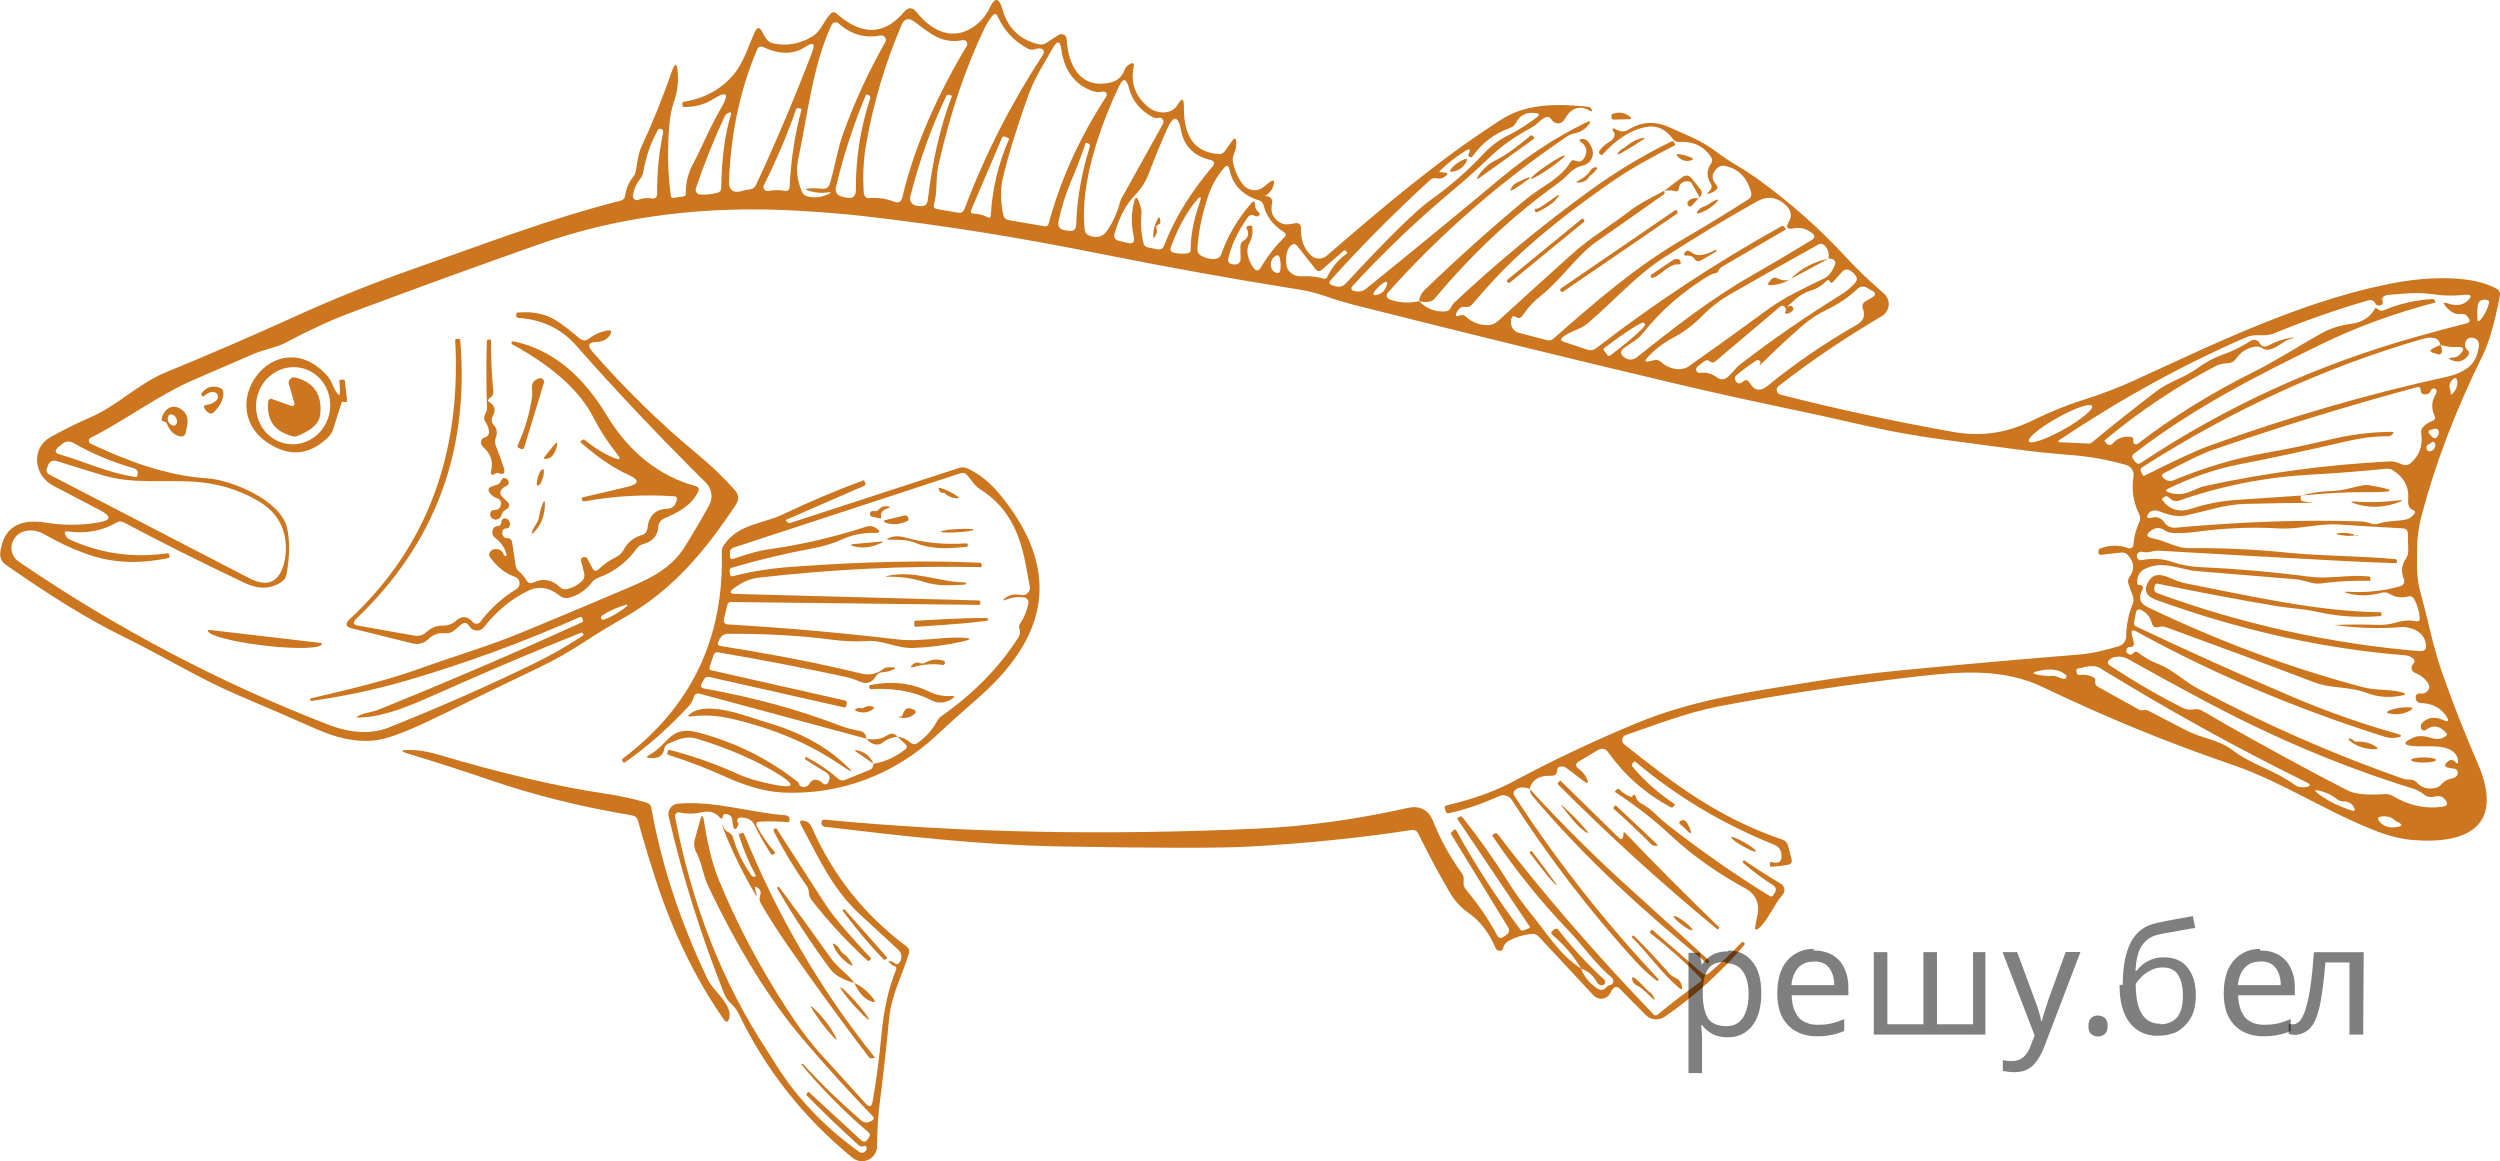 <?xml version="1.0" encoding="utf-8"?>
<!-- Generator: Adobe Illustrator 16.0.0, SVG Export Plug-In . SVG Version: 6.00 Build 0)  -->
<!DOCTYPE svg PUBLIC "-//W3C//DTD SVG 1.1//EN" "http://www.w3.org/Graphics/SVG/1.1/DTD/svg11.dtd">
<svg version="1.1" id="Слой_1" xmlns="http://www.w3.org/2000/svg" xmlns:xlink="http://www.w3.org/1999/xlink" x="0px" y="0px"
	 width="145.586px" height="67.621px" viewBox="222.881 388.152 145.586 67.621"
	 enable-background="new 222.881 388.152 145.586 67.621" xml:space="preserve">
<path fill="#CC761F" d="M305.523,405.688c0.412,0.436,0.919,0.635,1.521,0.6c0.158-0.01,0.269-0.087,0.333-0.233
	c0.051-0.114,0.125-0.217,0.223-0.309c2.436-2.282,5.043-4.438,7.826-6.467c1.516-1.106,3.113-2.069,4.793-2.891
	c0.063-0.031,0.113-0.018,0.147,0.043l0.062,0.118c0.02,0.032,0.013,0.057-0.019,0.072c-1.261,0.637-2.558,1.346-3.694,2.135
	c-2.318,1.61-4.217,3.123-5.697,4.536c-0.74,0.707-1.543,1.569-2.405,2.587c-0.102,0.12-0.229,0.169-0.386,0.146
	c-0.219-0.031-0.383,0.063-0.494,0.281c-0.133,0.247-0.07,0.316,0.19,0.209c0.048-0.021,0.098-0.026,0.152-0.014
	c0.065,0.012,0.126,0.043,0.176,0.09c0.311,0.298,0.696,0.463,1.155,0.494c0.279,0.02,0.525-0.068,0.737-0.261
	c1.503-1.373,2.943-2.677,4.323-3.913c1.06-0.951,2.281-1.66,3.432-2.559c0.302-0.234,0.931-0.596,1.888-1.084
	c0.058,0.09,0.048,0.16-0.028,0.215c-1.309,0.926-2.612,1.84-3.908,2.743c-1.142,0.794-2.073,2.244-3.276,3.181
	c-0.377,0.295-0.723,0.672-1.036,1.132c-0.099,0.143-0.223,0.168-0.371,0.076c-0.202-0.127-0.301-0.016-0.295,0.333
	c0.003,0.277,0.192,0.518,0.461,0.585l1.632,0.427c0.146,0.039,0.274,0.007,0.386-0.095c2.354-2.063,4.74-4.15,7.479-5.748
	c1.35-0.786,2.646-1.577,3.889-2.372c0.125-0.08,0.182-0.231,0.143-0.376c-0.228-0.862-0.729-1.379-1.502-1.55
	c-0.191-0.045-0.355,0.001-0.494,0.137c-0.317,0.317-0.333,0.631-0.049,0.941c0.115,0.127,0.104,0.241-0.032,0.343
	c-0.095,0.073-0.197,0.127-0.304,0.161c-0.213,0.073-0.236,0.035-0.072-0.113c0.162-0.146,0.189-0.305,0.081-0.476
	c-0.235-0.377-0.227-0.749,0.024-1.117c0.094-0.14,0.094-0.278,0-0.419c-0.432-0.624-1.049-0.911-1.85-0.86
	c-0.149,0.01-0.269-0.046-0.357-0.167c-0.431-0.586-0.953-0.82-1.568-0.703c-0.885,0.168-1.74,0.715-2.568,1.641
	c-0.01,0.01-0.021,0.011-0.033,0.004l-0.095-0.08c-0.052-0.047-0.062-0.125-0.019-0.181c0.168-0.226,0.373-0.406,0.617-0.542
	c0.156-0.086,0.244-0.219,0.267-0.399c0.007-0.035,0-0.067-0.019-0.095c-0.178-0.273-0.123-0.332,0.166-0.177
	c0.104,0.058,0.214,0.086,0.328,0.086c0.12,0,0.231-0.033,0.333-0.1c0.757-0.476,1.558-0.519,2.401-0.129
	c0.955,0.438,1.768,0.713,2.648,1.369c0.414,0.312,0.855,0.604,1.321,0.88c0.447,0.266,0.884,0.555,1.308,0.865
	c1.803,1.318,3.433,2.764,4.888,4.336c0.719,0.776,1.488,1.516,2.306,2.216c0.342,0.292,0.381,0.805,0.09,1.146
	c-0.059,0.067-0.127,0.125-0.203,0.17c-2.22,1.313-4.225,2.671-6.016,4.075c-0.125,0.096-0.149,0.274-0.053,0.399
	c0.039,0.052,0.094,0.089,0.158,0.104c3.293,0.84,6.65,1.563,10.07,2.173c1.669,0.294,3.156,0.048,4.669-0.699
	c0.983-0.481,1.972-0.88,2.967-1.193c1.002-0.317,1.944-0.677,2.829-1.079c5.035-2.306,10.256-4.854,15.595-5.777
	c1.546-0.261,4.151-0.414,5.587,0.414c0.139,0.079,0.212,0.238,0.181,0.395c-0.302,1.572-0.631,2.721-0.989,3.447
	c-1.61,3.268-2.809,6.417-3.594,9.447c-0.152,0.587-0.232,1.188-0.238,1.808c-0.005,0.884-0.063,1.668,0.186,2.548
	c0.438,1.564,0.718,3.124,1.25,4.65c0.645,1.832,1.338,3.604,2.083,5.315c1.53,3.519-0.376,4.745-3.728,4.489
	c-0.682-0.051-1.414-0.229-2.197-0.533c-2.909-1.131-5.468-2.861-8.287-3.827c-3.74-1.274-7.441-2.789-11.102-4.546
	c-2.287-1.093-4.722-0.917-7.237-0.632c-4.171,0.479-8.046,1.062-11.625,1.75c-1.845,0.356-3.642,1.06-5.421,1.669
	c-0.165,0.059-0.254,0.238-0.197,0.402c0.02,0.057,0.055,0.107,0.103,0.145c2.9,2.301,5.464,4.27,9.204,5.543
	c0.178,0.061,0.291,0.182,0.338,0.361l0.199,0.766c0.052,0.191-0.021,0.305-0.219,0.344c-0.316,0.06-0.631,0.098-0.941,0.113
	c-0.072,0.007-0.105-0.026-0.1-0.1l0.01-0.137c0.004-0.039,0.023-0.053,0.063-0.043c0.472,0.139,0.668-0.033,0.589-0.519
	c-0.038-0.213-0.182-0.391-0.38-0.471c-3.031-1.218-5.734-2.832-8.111-4.845c-0.029-0.025-0.058-0.023-0.086,0.005l-0.086,0.085
	c-0.051,0.051-0.053,0.135-0.005,0.191c0.7,0.836,1.519,1.563,2.454,2.178c0.016,0.009,0.017,0.023,0.004,0.042l-0.062,0.104
	c-0.034,0.057-0.108,0.076-0.167,0.043c-1.47-0.789-2.681-1.853-3.633-3.19c-0.168-0.235-0.375-0.278-0.622-0.129l-1.078,0.64
	c-0.228,0.137-0.235,0.284-0.019,0.443c0.199,0.152,0.348,0.327,0.447,0.527c0.155,0.323,0.09,0.377-0.195,0.162l-0.966-0.732
	c-0.116-0.09-0.245-0.115-0.386-0.082c-0.098,0.023-0.15,0.09-0.156,0.2c-0.01,0.226-0.127,0.335-0.352,0.328
	c-0.691-0.025-1.109,0.229-1.256,0.761c-0.352-0.124-0.626-0.106-0.822,0.052c-0.131,0.104-0.148,0.228-0.057,0.366
	c2.473,3.801,5.263,7.35,8.373,10.65c0.027,0.029,0.027,0.059,0,0.09l0,0c-0.029,0.031-0.061,0.035-0.096,0.01
	c-0.44-0.332-0.848-0.705-1.222-1.117c-2.669-2.926-5.073-6.061-7.213-9.404c-0.159-0.248-0.478-0.342-0.746-0.219
	c-0.999,0.453-1.975,0.783-2.929,0.994c-0.082,0.018-0.137-0.012-0.162-0.092l-0.062-0.176c-0.034-0.102-0.001-0.164,0.1-0.189
	c1.544-0.365,2.839-0.83,3.886-1.394c2.246-1.208,4.635-2.339,7.164-3.39c3.328-1.385,6.775-1.85,10.261-2.416
	c1.73-0.279,3.45-0.5,5.159-0.666c3.55-0.342,7-0.647,10.35-0.917c0.781-0.062,1.574-0.267,2.32-0.485
	c0.257-0.073,0.436-0.309,0.438-0.58c0.007-0.656,0.133-1.281,0.377-1.878c0.061-0.153,0.063-0.325,0.004-0.485l-0.242-0.656
	c-0.061-0.162-0.039-0.313,0.062-0.451c0.304-0.428,0.267-0.852-0.114-1.27c-0.095-0.104-0.234-0.156-0.375-0.138l-1.184,0.134
	c-0.073,0.009-0.14-0.045-0.148-0.121c-0.002-0.012-0.002-0.024,0-0.036l0.024-0.133c0.007-0.032,0.023-0.055,0.052-0.067
	c0.558-0.222,1.117-0.23,1.678-0.028c0.112,0.039,0.234-0.019,0.273-0.13c0.008-0.02,0.012-0.04,0.012-0.061
	c0.029-0.453,0.145-0.902,0.348-1.346c0.063-0.139,0.061-0.296-0.006-0.428c-0.348-0.707-0.461-1.442-0.337-2.206
	c0.052-0.302-0.132-0.593-0.423-0.675c-1.05-0.305-2.141-0.5-3.271-0.585c-1.17-0.092-2.254-0.206-3.252-0.343
	c-2.797-0.39-5.605-0.666-8.411-1.307c-1.86-0.429-3.747-0.843-5.658-1.241c-1.889-0.396-3.751-0.812-5.587-1.246
	c-6.066-1.436-12.323-2.968-18.771-4.597c-0.545-0.141-1.102-0.309-1.668-0.505c-0.526-0.181-1.007-0.306-1.441-0.375
	c-3.907-0.622-7.746-1.312-11.516-2.068c-4.726-0.95-9.181-1.679-13.816-2.211c-1.141-0.134-2.455-0.242-3.942-0.328
	c-5.468-0.32-10.504,0.333-15.11,1.959c-3.698,1.306-7.338,2.628-10.916,3.966c-1.186,0.443-2.449,1.023-3.79,1.74
	c-0.594,0.318-1.255,0.395-1.892,0.67c-1.173,0.508-2.34,1.012-3.5,1.512c-2.068,0.898-3.951,2.34-6.005,3.381
	c-0.093,0.045-0.13,0.156-0.085,0.248c0.018,0.037,0.048,0.066,0.085,0.085c2.163,1.031,4.479,1.878,6.823,2.025
	c1.331,0.085,4.265,1.255,4.626,2.9c0.162,0.751,0.151,1.644-0.033,2.677c-0.034,0.19-0.132,0.339-0.29,0.447
	c-0.624,0.428-1.341,0.449-2.148,0.066c-2.717-1.293-5.063-2.469-7.042-3.528c-0.134-0.07-0.293-0.067-0.423,0.01
	c-0.834,0.488-1.777,0.661-2.83,0.519c-0.17-0.022-0.221,0.044-0.151,0.199c0.057,0.131,0.15,0.224,0.28,0.281
	c1.794,0.814,3.684,1.077,5.668,0.789c0.057-0.006,0.09,0.02,0.1,0.076l0.014,0.123c0.007,0.045-0.011,0.072-0.052,0.081
	c-1.645,0.343-3.145,0.293-4.498-0.147c-0.903-0.295-1.816-0.708-2.739-1.24c-0.607-0.352-1.464-0.323-1.811,0.366
	c-0.215,0.429-0.082,0.95,0.313,1.222c5.69,3.887,11.711,7.057,18.063,9.51c1.089,0.424,2.362,0.608,3.484,0.161
	c3.037-1.214,5.874-2.464,8.512-3.751c0.925-0.453,1.854-0.982,2.785-1.588c0.064-0.041,0.07-0.091,0.02-0.148
	c-0.035-0.041-0.076-0.052-0.124-0.033c-2.523,1.012-5.132,2.115-7.825,3.31c-1.745,0.774-3.396,1.56-5.021,1.626
	c-0.257,0.01-0.267-0.036-0.029-0.137c0.377-0.162,0.738-0.177,1.108-0.324c4.076-1.65,8.02-3.346,11.829-5.082
	c0.066-0.031,0.086-0.082,0.058-0.152l-0.052-0.115c-0.023-0.053-0.059-0.069-0.11-0.047c-3.379,1.499-6.807,2.752-10.284,3.756
	c-1.686,0.486-3.472,0.863-5.358,1.133c-0.041,0.002-0.066-0.016-0.075-0.058v-0.005c-0.011-0.051,0.01-0.08,0.061-0.091
	c2.169-0.509,4.365-1.017,6.438-1.769c1.931-0.698,3.899-1.27,5.82-2.063c2.168-0.894,4.268-1.774,6.3-2.644
	c1.227-0.522,2.42-1.107,3.186-2.33c0.494-0.792,0.971-1.604,1.431-2.434c0.239-0.43,0.161-0.967-0.19-1.313
	c-2.767-2.746-5.281-5.405-7.545-7.979c-0.872-0.992-1.999-1.531-3.381-1.617c-0.073-0.005-0.13-0.066-0.125-0.137
	c0-0.003,0-0.007,0.001-0.01l0.024-0.133c0.003-0.02,0.014-0.031,0.032-0.034c1.812-0.147,2.44,0.542,3.657,1.517
	c0.168,0.137,0.339,0.14,0.514,0.01c0.322-0.247,0.675-0.406,1.055-0.476c0.267-0.047,0.324,0.042,0.176,0.267
	c-0.168,0.254-0.427,0.385-0.779,0.395c-0.473,0.013-0.553,0.198-0.242,0.557c1.914,2.193,3.959,4.189,6.134,5.99
	c0.773,0.637,1.494,1.33,2.163,2.078c0.237,0.27,0.258,0.553,0.062,0.852c-1.778,2.677-3.642,4.945-6.51,6.58
	c-0.814,0.463-1.606,0.946-2.377,1.449c-0.855,0.559-1.712,1.042-2.567,1.45c-1.81,0.862-3.594,1.728-5.349,2.597
	c-1.715,0.85-2.945,1.365-3.69,1.549c-1.135,0.286-2.449,0.098-3.946-0.564c-1.553-0.686-3.051-1.334-4.493-1.945
	c-2.324-0.989-4.449-2.315-6.708-3.418c-2.421-1.189-4.641-2.648-6.88-4.203c-0.229-0.162-0.352-0.434-0.319-0.709
	c0.178-1.42,1.063-2,2.657-1.74c1.037,0.165,2.056,0.162,3.058-0.01c0.741-0.123,0.778-0.359,0.109-0.708
	c-0.916-0.481-1.83-0.96-2.743-1.437c-1.146-0.594-1.294-2.191-0.162-2.823c0.796-0.444,1.573-0.829,2.33-1.155
	c1.603-0.695,2.771-1.959,4.422-2.635c2.505-1.027,4.972-2.094,7.403-3.199c2.275-1.037,4.592-1.969,6.946-2.797
	c4.018-1.406,7.974-2.942,12.101-3.984c0.158-0.038,0.249-0.139,0.271-0.304c0.057-0.399,0.207-0.753,0.451-1.061
	c0.095-0.12,0.154-0.255,0.177-0.404c0.104-0.681,0.2-1.115,0.289-1.302c0.666-1.437,1.258-2.898,1.773-4.385
	c0.213-0.621,0.338-0.604,0.377,0.053c0.034,0.557-0.034,1.082-0.205,1.573c-0.146,0.431-0.239,0.866-0.281,1.308
	c-0.136,1.547-0.107,2.969,0.086,4.264c0.01,0.073,0.051,0.105,0.124,0.096l0.594-0.086c0.099-0.012,0.147-0.07,0.147-0.171
	c-0.004-0.603,0.119-1.142,0.366-1.617c0.247-0.469,0.471-0.922,0.671-1.359c0.332-0.735,0.679-1.417,1.041-2.045
	c0.472-0.821,0.309-0.979-0.49-0.476c-0.5,0.32-1.076,0.473-1.726,0.457c-0.022,0-0.034-0.012-0.038-0.033l-0.028-0.134
	c-0.013-0.079,0.021-0.125,0.1-0.138c1.195-0.193,2.157-0.721,2.886-1.583c0.594-0.708,0.861-1.669,1.246-2.501
	c0.123-0.267,0.256-0.272,0.398-0.02l0.2,0.353c0.103,0.187,0.281,0.319,0.489,0.361c0.793,0.155,1.543,0.019,2.249-0.409
	c0.528-0.318,0.651-0.908,1.074-1.331c0.108-0.107,0.22-0.111,0.338-0.01c1.47,1.303,2.78,1.274,3.927-0.085
	c0.25-0.295,0.496-0.292,0.737,0.009c0.908,1.146,2.154,1.698,3.376,0.809c0.393-0.285,0.683-0.632,0.869-1.041
	c0.305-0.659,0.555-0.639,0.752,0.062c0.308,1.091,1.003,1.769,2.088,2.035c0.168,0.041,0.322,0.016,0.466-0.076l0.714-0.461
	c0.143-0.093,0.334-0.051,0.427,0.094c0.029,0.046,0.046,0.099,0.048,0.153c0.067,1.479,0.785,2.952,2.573,2.516
	c0.384-0.095,0.646-0.333,0.789-0.713c0.06-0.165,0.173-0.287,0.338-0.366c0.177-0.089,0.245-0.037,0.204,0.157
	c-0.197,0.941,0.086,1.728,0.846,2.357c0.485,0.405,1.355,0.476,1.713-0.138c0.243-0.425,0.364-0.391,0.361,0.1
	c-0.01,1.389,0.352,2.64,2.016,2.777c0.149,0.012,0.295-0.057,0.38-0.181l0.381-0.547c0.177-0.26,0.27-0.233,0.276,0.081
	c0.003,0.225-0.043,0.44-0.138,0.646c-0.069,0.148-0.087,0.315-0.052,0.476c0.101,0.504,0.299,0.941,0.594,1.312
	c0.291,0.363,0.82,0.421,1.183,0.129h0.001l0.304-0.242c0.276-0.219,0.364-0.16,0.267,0.176c-0.067,0.222-0.213,0.408-0.438,0.561
	c-0.051,0.032-0.046,0.045,0.014,0.038c0.076-0.003,0.146,0.015,0.209,0.052c0.117,0.071,0.175,0.207,0.143,0.338
	c-0.123,0.533,0.043,0.923,0.5,1.17c0.146,0.076,0.299,0.102,0.461,0.076l0.361-0.057c0.247-0.042,0.365,0.062,0.357,0.309
	c-0.022,0.621,0.16,1.133,0.551,1.536c0.258,0.264,0.676,0.282,0.956,0.042c3.171-2.743,6.571-5.648,10.222-7.964
	c1.527-0.97,3.477-0.86,4.998-0.708c0.078,0.01,0.141,0.052,0.185,0.129c0.073,0.136,0.042,0.168-0.095,0.095
	c-0.611-0.333-1.104-0.157-1.479,0.528c-0.114,0.203-0.371,0.276-0.576,0.162c-0.062-0.034-0.113-0.084-0.151-0.144
	c-0.101-0.161-0.229-0.211-0.385-0.147c-0.29,0.118-0.456,0.404-0.757,0.566c-0.986,0.525-1.807,1.105-2.463,1.739
	c-0.666,0.644-1.338,1.247-2.016,1.812c-2.146,1.788-4.149,3.694-6.01,5.721c-0.06,0.063-0.057,0.162,0.007,0.221
	c0.022,0.021,0.05,0.034,0.079,0.04l0.166,0.028c0.189,0.036,0.385-0.012,0.531-0.133c2.625-2.117,5.275-4.292,7.95-6.523
	c1.519-1.265,3.134-2.317,4.845-3.157c0.326-0.161,0.372-0.104,0.138,0.176c-0.202,0.231-0.46,0.377-0.771,0.438
	c-0.152,0.028-0.291,0.085-0.418,0.171c-3.905,2.641-7.391,5.678-10.455,9.11c-0.088,0.099-0.078,0.248,0.02,0.335
	c0.022,0.02,0.048,0.035,0.075,0.045C304.338,405.789,304.917,405.824,305.523,405.688z M282.753,390.991
	c-0.812-0.431-1.398-1.051-1.76-1.858c-0.089-0.203-0.201-0.217-0.337-0.043c-0.175,0.225-0.322,0.461-0.443,0.709
	c-1.106,2.295-2,4.951-2.682,7.969c-0.18,0.784-0.042,1.535-0.257,2.268c-0.048,0.168,0.015,0.267,0.186,0.295l1.213,0.204
	c0.184,0.032,0.309-0.039,0.375-0.214c1.173-3.125,2.703-6.131,4.589-9.015c0.064-0.097,0.037-0.227-0.062-0.292
	c-0.022-0.016-0.049-0.025-0.076-0.031c-0.114-0.021-0.224-0.013-0.328,0.028C283.037,391.067,282.882,391.061,282.753,390.991z
	 M275.426,399.654c0.704-3.01,2.12-6.124,3.756-8.829c0.063-0.106,0.027-0.243-0.079-0.306c-0.046-0.027-0.101-0.037-0.153-0.027
	c-1.256,0.233-1.902-0.404-2.829-1.084c-0.333-0.24-0.58-0.172-0.741,0.205c-0.951,2.216-1.639,4.532-2.063,6.951
	c-0.155,0.891-0.2,1.832-0.134,2.823c0.016,0.216,0.132,0.315,0.347,0.3c0.479-0.037,0.958,0.033,1.437,0.215
	C275.212,399.993,275.366,399.911,275.426,399.654z M270.03,399.122c0.238-0.013,0.483-0.007,0.737,0.019
	c0.226,0.022,0.37-0.074,0.438-0.289c0.304-0.985,0.433-1.974,0.789-2.958c0.656-1.816,1.469-3.579,2.438-5.287
	c0.072-0.128,0.025-0.29-0.104-0.362c-0.055-0.03-0.119-0.04-0.181-0.027c-0.897,0.177-1.709-0.058-2.435-0.704
	c-0.106-0.095-0.269-0.085-0.363,0.021c-0.017,0.02-0.03,0.041-0.041,0.063c-1.107,2.373-1.393,5.269-1.949,7.841
	c-0.127,0.593-0.055,1.216,0.215,1.868c0.06,0.149,0.168,0.242,0.322,0.281c0.402,0.104,0.809,0.062,1.218-0.129
	c0.212-0.098,0.201-0.131-0.034-0.1c-0.383,0.048-0.739,0.018-1.069-0.09C269.75,399.188,269.757,399.138,270.03,399.122z
	 M286.448,393.436c-1.002-0.387-1.588-1.188-1.76-2.401c-0.072-0.511-0.236-0.542-0.489-0.095c-0.514,0.908-1.06,1.73-1.422,2.729
	c-0.637,1.763-1.134,3.37-1.488,4.822c-0.155,0.637-0.149,1.369,0.019,2.197c0.03,0.143,0.145,0.254,0.291,0.28l2.115,0.361
	c0.123,0.022,0.201-0.027,0.232-0.147c0.697-2.576,1.816-5.046,3.357-7.408c0.058-0.086,0.034-0.205-0.053-0.263
	c-0.045-0.03-0.1-0.039-0.152-0.026C286.887,393.537,286.669,393.521,286.448,393.436z M267.333,390.892
	c-0.13-0.063-0.285-0.013-0.348,0.114c-0.003,0.006-0.006,0.012-0.009,0.019c-0.986,2.32-1.532,4.864-1.641,7.632
	c-0.021,0.573,0.241,0.776,0.79,0.608c0.14-0.041,0.282-0.07,0.427-0.086c0.162-0.016,0.277-0.097,0.348-0.242
	c1.154-2.476,2.245-5.058,3.275-7.745c0.197-0.511,0.067-0.615-0.389-0.314C269.093,391.337,268.275,391.342,267.333,390.892z
	 M288.188,399.711l2.406-4.326c0.066-0.124,0.049-0.234-0.053-0.333c-0.045-0.044-0.104-0.057-0.181-0.038
	c-0.123,0.031-0.242,0.018-0.356-0.043c-0.732-0.389-1.195-0.963-1.389-1.721c-0.143-0.552-0.336-0.569-0.58-0.052
	c-1.084,2.302-2.296,5.682-1.982,8.345c0.022,0.168,0.114,0.28,0.275,0.337c0.441,0.155,0.782,0.059,1.023-0.29
	c0.339-0.491,0.591-1.053,0.756-1.683C288.125,399.84,288.153,399.774,288.188,399.711z M276.911,399.793
	c0.269-2.282,0.736-4.295,1.402-6.039c0.003-0.016-0.002-0.027-0.015-0.033l-0.118-0.048c-0.073-0.032-0.16,0.001-0.195,0.076
	c-0.859,1.791-1.557,3.738-2.092,5.844c-0.06,0.233,0.079,0.472,0.311,0.531c0.02,0.005,0.039,0.009,0.06,0.011l0.19,0.019
	C276.726,400.186,276.878,400.064,276.911,399.793z M271.941,399.611l0.22,0.048c0.373,0.082,0.561-0.068,0.561-0.452
	c-0.013-1.819,0.265-3.591,0.832-5.315c0.034-0.099,0.003-0.165-0.095-0.199l-0.11-0.043c-0.019-0.007-0.031,0-0.037,0.019
	c-0.732,1.75-1.313,3.533-1.74,5.35C271.495,399.34,271.618,399.539,271.941,399.611z M268.866,399.026
	c0.072-1.556,0.301-3.046,0.684-4.469c0.013-0.038-0.001-0.063-0.043-0.071l-0.118-0.033c-0.079-0.02-0.132,0.01-0.157,0.085
	c-0.494,1.433-1.117,2.899-1.867,4.398c-0.059,0.115-0.012,0.255,0.104,0.313c0.046,0.022,0.098,0.03,0.148,0.021
	c0.332-0.057,0.649-0.059,0.95-0.005C268.755,399.299,268.855,399.22,268.866,399.026z M264.88,399.104
	c0.026-1.696,0.211-3.113,0.557-4.251c0.047-0.152-0.002-0.195-0.147-0.129c-0.092,0.045-0.163,0.121-0.215,0.229
	c-0.608,1.287-1.164,2.675-1.668,4.165c-0.049,0.142,0.027,0.296,0.168,0.344c0.018,0.006,0.036,0.011,0.055,0.013
	c0.308,0.035,0.653,0.001,1.036-0.101C264.806,399.339,264.877,399.249,264.88,399.104z M307.087,398.39
	c-0.165,0.143-0.347,0.191-0.548,0.146c-0.145-0.031-0.271,0.004-0.38,0.104c-2.028,1.849-3.954,3.785-5.776,5.811
	c-0.134,0.149-0.105,0.254,0.086,0.313l0.161,0.052c0.243,0.076,0.452,0.021,0.628-0.166c2.447-2.635,4.087-4.247,4.92-4.84
	c1.184-0.847,2.218-1.75,3.105-2.711c0.399-0.431,0.877-0.787,1.432-1.069c0.605-0.311,1.159-0.661,1.664-1.051
	c0.174-0.134,0.152-0.214-0.067-0.242c-0.535-0.073-0.921,0.116-1.155,0.57c-0.066,0.136-0.172,0.229-0.314,0.28
	c-0.928,0.336-1.657,0.885-2.187,1.645c-0.086,0.118-0.168,0.116-0.247-0.004c-0.025-0.035-0.029-0.073-0.01-0.114
	c0.145-0.285,0.084-0.343-0.186-0.171c-0.546,0.336-1.045,0.727-1.498,1.174c-0.013,0.014-0.014,0.034,0,0.047
	c0.006,0.007,0.015,0.011,0.023,0.011l0.291,0.028C307.192,398.22,307.21,398.282,307.087,398.39z M289.225,399.959
	c0.019,0.061,0.039,0.12,0.061,0.181c0.061,0.165,0.083,0.328,0.067,0.489c-0.057,0.532-0.021,1.089,0.109,1.669
	c0.034,0.149,0.128,0.237,0.28,0.267l0.533,0.104c0.196,0.039,0.329-0.036,0.399-0.223c0.599-1.557,1.532-3.083,2.8-4.579
	c0.175-0.209,0.131-0.345-0.133-0.409c-0.948-0.237-1.507-0.802-1.678-1.692c-0.168-0.9-0.441-0.932-0.818-0.095
	c-0.377,0.84-0.729,1.695-1.056,2.567c-0.184,0.484-0.44,0.894-0.77,1.226c-0.539,0.543-0.949,1.303-1.231,2.283
	c-0.066,0.23,0.016,0.373,0.246,0.428l0.523,0.123c0.302,0.073,0.418-0.041,0.352-0.342c-0.152-0.675-0.153-1.336-0.004-1.982
	C288.998,399.573,289.104,399.568,289.225,399.959z M260.815,399.707c0.223,0.038,0.333-0.057,0.333-0.285
	c-0.01-1.205,0.106-2.383,0.347-3.533c0.01-0.038,0.01-0.074,0-0.109c-0.012-0.051-0.043-0.088-0.09-0.113
	c-0.081-0.041-0.178-0.011-0.219,0.066c-0.419,0.758-0.698,1.561-0.838,2.41c-0.028,0.168-0.095,0.316-0.199,0.447
	c-0.229,0.288-0.364,0.609-0.408,0.965c-0.016,0.122,0.072,0.233,0.194,0.249c0.039,0.005,0.078-0.001,0.114-0.017
	C260.293,399.686,260.549,399.659,260.815,399.707z M281.227,396.188l-1.787,4.185c-0.063,0.148-0.015,0.223,0.147,0.223
	c0.278,0,0.543,0.068,0.794,0.204c0.123,0.07,0.189,0.034,0.199-0.108c0.086-1.541,0.438-3.015,1.056-4.422
	c0.013-0.032,0.003-0.057-0.029-0.072l-0.189-0.085C281.329,396.074,281.265,396.1,281.227,396.188z M285.273,398.66
	c-0.339,0.796-0.588,1.585-0.746,2.368c-0.063,0.308,0.06,0.485,0.371,0.532l0.228,0.033c0.272,0.042,0.414-0.076,0.424-0.352
	c0.047-1.496,0.312-3.012,0.794-4.546c0.028-0.095-0.004-0.158-0.095-0.19l-0.115-0.037c-0.014-0.006-0.031,0.001-0.037,0.016
	c0,0.001,0,0.002,0,0.003C285.864,397.194,285.59,397.919,285.273,398.66z M295.814,401.423c0.032,0.313-0.021,0.597-0.157,0.847
	c-0.136,0.247-0.169,0.508-0.1,0.784c0.067,0.266,0.172,0.495,0.314,0.689c0.158,0.216,0.306,0.209,0.442-0.02
	c0.386-0.662,0.837-1.241,1.351-1.735c0.129-0.124,0.118-0.234-0.033-0.333c-0.618-0.39-1.007-0.905-1.165-1.545
	c-0.038-0.149-0.13-0.247-0.276-0.294c-0.954-0.292-1.527-0.897-1.721-1.816c-0.048-0.223-0.147-0.248-0.3-0.076
	c-0.425,0.484-0.741,1.053-0.95,1.701c-0.35,1.065-0.552,2.067-0.609,3.006c-0.01,0.19,0.068,0.33,0.233,0.418
	c0.222,0.127,0.461,0.19,0.718,0.19c0.229,0,0.381-0.108,0.457-0.323c0.358-1.027,0.928-1.997,1.712-2.91
	c0.155-0.181,0.234-0.152,0.237,0.086c0.004,0.158,0.066,0.291,0.19,0.399c0.133,0.116,0.114,0.202-0.058,0.257
	c-0.047,0.016-0.09,0.011-0.128-0.015c-0.177-0.108-0.326-0.074-0.447,0.101c-0.583,0.843-0.957,1.647-1.122,2.415
	c-0.026,0.128,0.056,0.255,0.185,0.281c0.009,0.002,0.017,0.003,0.024,0.004l0.172,0.02c0.17,0.019,0.322-0.104,0.341-0.273
	c0.001-0.014,0.002-0.026,0.002-0.04l-0.011-0.732c-0.002-0.149,0.059-0.264,0.186-0.343c0.285-0.175,0.342-0.419,0.167-0.732
	c-0.018-0.032-0.006-0.073,0.026-0.09c0.004-0.003,0.008-0.004,0.012-0.005l0.118-0.038
	C295.741,401.259,295.805,401.299,295.814,401.423z M292.728,399.992c0.149-0.435,0.077-0.475-0.214-0.119
	c-0.561,0.688-1.043,1.575-1.445,2.662c-0.067,0.185-0.004,0.297,0.189,0.338c0.258,0.057,0.513,0.068,0.766,0.033
	c0.134-0.02,0.199-0.097,0.199-0.233C292.215,401.881,292.383,400.986,292.728,399.992z M326.872,401.489
	c0.01,0.017-0.01,0.036-0.057,0.063l-3.666,2.14c-0.089,0.051-0.152,0.123-0.19,0.219c-0.034,0.082-0.098,0.133-0.19,0.152
	c-0.12,0.019-0.232,0.06-0.338,0.123c-1.531,0.916-2.835,2.053-3.912,3.409c-0.31,0.396-0.766,0.566-1.137,0.89
	c-0.111,0.095-0.125,0.263-0.029,0.375c0.01,0.012,0.021,0.023,0.034,0.033l0.1,0.076c0.2,0.161,0.486,0.163,0.689,0.005
	c2.192-1.735,4.274-3.386,6.757-4.802c1.146-0.656,2.296-1.336,3.447-2.039c0.202-0.124,0.211-0.261,0.023-0.409
	c-0.326-0.257-0.686-0.347-1.079-0.271c-0.377,0.073-0.47-0.057-0.276-0.39c0.217-0.364,0.135-0.707-0.242-1.027
	c-0.498-0.422-1.025-0.477-1.583-0.166c-1.774,0.992-3.59,2.085-5.444,3.281c-1.668,1.073-2.938,2.567-4.45,3.836
	c-0.456,0.386-0.937,0.409-1.421,0.78c-0.166,0.127-0.149,0.224,0.047,0.29l1.355,0.457c0.193,0.066,0.371,0.036,0.532-0.091
	c3.369-2.605,6.961-4.97,10.774-7.094c0.067-0.038,0.154-0.013,0.194,0.057L326.872,401.489z M299.49,403.824l-1.046-1.326
	c-0.134-0.168-0.275-0.173-0.424-0.015c-0.206,0.226-0.283,0.583-0.232,1.074c0.012,0.128,0.06,0.248,0.137,0.348
	c0.191,0.243,0.453,0.356,0.79,0.337c0.44-0.025,0.855,0.02,1.245,0.134c0.098,0.028,0.17-0.003,0.215-0.095
	c0.262-0.562,0.652-1.023,1.169-1.389c0.006-0.006,0.008-0.016,0.005-0.023l-0.086-0.1c-0.041-0.048-0.087-0.051-0.138-0.01
	l-1.265,1.098C299.724,403.979,299.6,403.967,299.49,403.824z M329.353,403.221c0.063-0.299-0.008-0.553-0.214-0.766
	c-0.111-0.115-0.238-0.134-0.381-0.057c-1.68,0.935-3.385,1.896-5.115,2.886c-0.596,0.343-1.129,0.752-1.598,1.231
	c-0.558,0.563-1.141,1.003-1.75,1.316c-0.523,0.273-1.005,0.641-1.445,1.104c-0.234,0.25-0.186,0.331,0.147,0.242l0.195-0.047
	c0.158-0.045,0.298-0.01,0.419,0.104c0.408,0.381,1.131,0.59,1.631,0.238c1.502-1.06,3.004-2.14,4.507-3.242
	c0.521-0.384,1.079-0.729,1.679-1.032c0.545-0.282,1.098-0.557,1.659-0.822c0.361-0.176,0.479-0.438,0.642-0.784
	c0.072-0.162,0.029-0.277-0.133-0.348C329.514,403.209,329.432,403.201,329.353,403.221z M297.436,403.896
	c0.037-0.216,0.03-0.448-0.024-0.699c-0.041-0.193-0.14-0.229-0.294-0.109c-0.197,0.152-0.269,0.36-0.215,0.623
	c0.029,0.156,0.147,0.284,0.305,0.328C297.337,404.073,297.414,404.025,297.436,403.896z M326.867,406.273
	c0.044-0.08,0.025-0.165-0.058-0.257c-0.068-0.075-0.183-0.081-0.256-0.015l-3.785,3.2c-0.031,0.028-0.068,0.046-0.109,0.052
	c-0.069,0.013-0.125,0.002-0.166-0.033c-0.127-0.111-0.257-0.113-0.391-0.01l-0.375,0.295c-0.088,0.072-0.1,0.201-0.029,0.288
	c0.045,0.054,0.113,0.081,0.182,0.073c0.367-0.051,0.705,0.043,1.012,0.281c0.145,0.109,0.34,0.122,0.494,0.033
	c0.291-0.167,0.52-0.565,0.809-0.79c1.898-1.461,3.853-2.813,5.863-4.056c0.332-0.202,0.619-0.441,0.86-0.718
	c0.124-0.143,0.126-0.288,0.01-0.438c-0.079-0.102-0.173-0.187-0.28-0.257c-0.178-0.114-0.34-0.095-0.486,0.057
	c-0.18,0.19-0.354,0.386-0.522,0.585c-0.038,0.044-0.087,0.062-0.147,0.052c-0.02-0.003-0.031-0.014-0.038-0.033
	c-0.044-0.146-0.118-0.164-0.224-0.057c-0.24,0.254-0.533,0.435-0.879,0.542c-0.57,0.176-0.861,0.447-1.293,0.847
	c-0.131,0.123-0.117,0.142,0.037,0.057c0.054-0.025,0.105-0.016,0.152,0.028c0.093,0.083,0.096,0.168,0.01,0.257
	c-0.086,0.086-0.182,0.139-0.289,0.156C326.833,406.44,326.8,406.394,326.867,406.273z M303.645,404.746
	c0.054-0.193-0.005-0.237-0.176-0.133c-0.2,0.124-0.376,0.289-0.529,0.494c-0.145,0.203-0.098,0.274,0.143,0.215
	C303.366,405.249,303.553,405.058,303.645,404.746z M325.383,409.34c0.025-0.042,0.027-0.083,0.005-0.124
	c-0.06-0.108-0.142-0.128-0.243-0.062c-0.393,0.253-0.768,0.532-1.127,0.837c-0.126,0.11-0.14,0.237-0.042,0.38
	c0.066,0.099,0.157,0.129,0.271,0.091c0.045-0.016,0.083-0.04,0.115-0.071c0.161-0.152,0.299-0.132,0.414,0.062
	c0.269,0.46,0.613,0.517,1.035,0.171c1.614-1.315,3.346-2.5,5.197-3.557c0.39-0.221,0.511-0.53,0.361-0.927
	c-0.072-0.193-0.021-0.343,0.157-0.446l0.386-0.229c0.219-0.13,0.217-0.257-0.006-0.381l-0.322-0.186
	c-0.171-0.094-0.383-0.066-0.523,0.066c-0.508,0.485-1.094,0.887-1.76,1.203c-0.548,0.264-1.039,0.586-1.474,0.966
	c-0.878,0.771-1.68,1.517-2.405,2.239C325.313,409.48,325.301,409.47,325.383,409.34z M356.284,407.88
	c-0.466,0.133-0.766,0.527-1.246,0.628c-0.152,0.031-0.293,0.003-0.423-0.086c-0.12-0.079-0.253-0.107-0.399-0.086
	c-0.481,0.08-0.857,0.317-1.127,0.714c-0.094,0.136-0.242,0.225-0.408,0.243c-0.305,0.037-0.49,0.028-0.775,0.18
	c-2.275,1.186-4.419,2.617-6.428,4.294c-0.049,0.038-0.05,0.079-0.006,0.124l0.096,0.1c0.09,0.092,0.237,0.094,0.329,0.004
	c0.005-0.004,0.009-0.01,0.013-0.014c0.279-0.32,0.637-0.448,1.074-0.386c0.089,0.013,0.131,0.065,0.123,0.157
	c0,0.041,0,0.082,0,0.123c0.005,0.09,0.08,0.159,0.17,0.155c0.031-0.002,0.063-0.013,0.088-0.031
	c2.053-1.575,4.303-2.97,6.746-4.185c1.365-0.68,2.605-1.498,3.924-2.234c0.538-0.302,1.125-0.491,1.758-0.57
	c0.645-0.076,1.115-0.381,1.412-0.913c0.012-0.015,0.031-0.02,0.043-0.011l0,0c0.058,0.045,0.116,0.084,0.177,0.119
	c0.083,0.051,0.17,0.058,0.261,0.02c0.91-0.385,1.867-0.604,2.872-0.661c0.038-0.003,0.067,0.015,0.086,0.053l0.062,0.133
	c0.006,0.007-0.01,0.016-0.047,0.028c-2.375,0.628-4.547,1.422-6.52,2.382c-3.903,1.902-7.512,3.737-11.021,6.438
	c-0.08,0.063-0.096,0.179-0.033,0.261c0,0,0,0,0,0.001l0.143,0.19c0.096,0.117,0.207,0.135,0.334,0.052
	c4.932-3.284,10.295-5.734,16.089-7.351c0.958-0.27,1.934-0.532,2.929-0.789c0.082-0.021,0.131-0.104,0.109-0.186
	c-0.004-0.016-0.01-0.03-0.019-0.043l-0.085-0.129c-0.099-0.143-0.232-0.197-0.4-0.166c-0.288,0.054-0.586-0.098-0.894-0.457
	c-0.158-0.189-0.12-0.245,0.114-0.166c0.482,0.161,0.857,0.125,1.127-0.109c0.349-0.305,0.292-0.432-0.171-0.381
	c-0.597,0.063-1.181,0.053-1.755-0.033c-0.898-0.138-1.812-0.043-2.705,0.038c-0.045,0.003-0.086,0.016-0.123,0.038
	c-0.159,0.082-0.208,0.186-0.148,0.309c0.043,0.087,0.01,0.192-0.074,0.234c-0.007,0.003-0.014,0.006-0.021,0.008
	c-0.151,0.054-0.261,0.022-0.323-0.095c-0.095-0.171-0.238-0.229-0.428-0.176c-1.775,0.511-3.604,1.15-5.486,1.921
	c-0.566,0.233-1.018-0.033-1.621,0.229c-3.709,1.61-7.345,3.612-10.908,6.005c-0.025,0.015-0.031,0.047-0.016,0.073
	c0.011,0.015,0.027,0.025,0.045,0.027l1.74,0.08c0.054,0,0.104-0.018,0.147-0.052c1.188-0.985,2.445-1.984,3.771-2.995
	c0.756-0.576,1.611-0.775,2.363-1.322c0.501-0.364,1.004-0.635,1.508-0.813c0.531-0.185,1.06-0.442,1.582-0.775
	c0.248-0.152,0.443-0.104,0.586,0.147c0.085,0.151,0.275,0.206,0.427,0.124c0.47-0.248,0.92-0.404,1.351-0.471
	C356.567,407.783,356.573,407.801,356.284,407.88z M367.163,405.992c-0.022,0.226-0.027,0.457-0.015,0.694
	c0.011,0.203,0.077,0.225,0.204,0.067c0.22-0.27,0.375-0.574,0.467-0.914c0.037-0.139-0.014-0.217-0.156-0.232
	C367.36,405.575,367.194,405.704,367.163,405.992z M316.284,408.555l0.219,0.29c0.031,0.042,0.091,0.052,0.133,0.02l0.052-0.038
	c1.174-0.891,2.065-1.688,1.993-1.781c0-0.001,0-0.001-0.001-0.002l-0.071-0.1c-0.066-0.099-1.07,0.543-2.244,1.434
	c-0.003,0.002-0.007,0.004-0.01,0.008l-0.052,0.037C316.26,408.453,316.25,408.513,316.284,408.555L316.284,408.555z
	 M364.995,408.241c-0.076-0.412-0.439-0.524-1.09-0.337c-5.635,1.635-11.068,4.127-16.299,7.475
	c-0.068,0.041-0.092,0.13-0.057,0.204l0.105,0.224c0.024,0.057,0.064,0.071,0.117,0.042c1.805-0.906,3.051-1.483,3.738-1.73
	c4.617-1.673,9.254-3.019,13.906-4.036c0.435-0.096,0.811-0.254,1.127-0.476c0.4-0.285,0.633-0.729,0.699-1.331
	c0.021-0.205-0.11-0.395-0.309-0.447c-0.223-0.054-0.379,0.023-0.471,0.232c-0.073,0.167-0.029,0.36,0.109,0.476
	c0.114,0.095,0.125,0.203,0.033,0.323c-0.251,0.334-0.563,0.424-0.938,0.271c-0.219-0.088-0.209-0.14,0.029-0.152
	c0.168-0.006,0.308-0.063,0.418-0.171c0.34-0.329,0.273-0.479-0.199-0.447C365.657,408.376,365.349,408.336,364.995,408.241z
	 M365.569,410.866c0.025,0.063,0.037,0.132,0.033,0.204c-0.003,0.072,0.021,0.084,0.072,0.033c0.238-0.237,0.339-0.486,0.304-0.746
	c-0.031-0.22-0.126-0.25-0.28-0.091C365.523,410.443,365.481,410.645,365.569,410.866z M362.227,413.419
	c-0.031,0.041-0.068,0.073-0.109,0.095c-0.066,0.031-0.135,0.048-0.205,0.048c-0.723-0.007-1.496,0.085-2.32,0.275
	c-2.193,0.511-4.322,0.969-6.39,1.374c-1.29,0.25-2.642,0.715-4.056,1.394c-0.164,0.079-0.161,0.15,0.01,0.214
	c0.918,0.343,1.498-0.229,2.131-0.366c3.594-0.776,7.186-1.253,10.773-1.431c0.29-0.014,0.485,0.091,0.746,0.19
	c0.159,0.058,0.305,0.031,0.438-0.076c0.53-0.438,0.74-1.026,0.633-1.769c-0.019-0.124,0.013-0.233,0.096-0.328
	c0.151-0.175,0.334-0.298,0.546-0.371c0.162-0.057,0.206-0.162,0.134-0.313c-0.199-0.422-0.178-0.833,0.066-1.236
	c0.029-0.048,0.047-0.1,0.053-0.157c0.01-0.085-0.013-0.141-0.067-0.166c-0.116-0.054-0.202-0.021-0.257,0.095
	c-0.095,0.21-0.256,0.276-0.484,0.2c-0.055-0.018-0.095-0.068-0.1-0.129l-0.02-0.133c-0.016-0.121-0.082-0.165-0.199-0.134
	c-4.086,1.103-8.104,2.34-12.053,3.708c-0.426,0.149-1.335,0.591-2.729,1.322c-0.07,0.037-0.097,0.123-0.06,0.193
	c0.008,0.015,0.018,0.029,0.031,0.041l0.104,0.09c0.14,0.117,0.334,0.146,0.505,0.076c1.806-0.751,3.606-1.285,5.4-1.602
	c1.242-0.22,2.468-0.475,3.676-0.766c1.24-0.299,2.455-0.45,3.646-0.457C362.264,413.3,362.284,413.34,362.227,413.419z
	 M344.711,411.791c-0.104-0.186-1.012,0.127-2.029,0.698c-1.018,0.57-1.757,1.183-1.652,1.368l0,0
	c0.104,0.186,1.012-0.127,2.029-0.697S344.815,411.977,344.711,411.791C344.711,411.792,344.711,411.792,344.711,411.791z
	 M364.391,413.2c-0.063,0.02-0.1,0.086-0.08,0.148c0.006,0.018,0.015,0.033,0.027,0.047l0.166,0.186
	c0.117,0.126,0.227,0.12,0.328-0.019c0.051-0.067,0.076-0.146,0.076-0.238c0.004-0.115-0.088-0.213-0.203-0.216
	c-0.024-0.001-0.049,0.003-0.072,0.011L364.391,413.2z M226.374,414.617c1.488,0.433,2.742,1.064,4.379,1.307
	c0.082,0.014,0.127-0.023,0.133-0.109l0.01-0.127c0.005-0.12-0.072-0.227-0.186-0.257c-1.277-0.364-2.459-0.857-3.547-1.479
	c-0.24-0.133-0.466-0.111-0.676,0.066l-0.203,0.172C226.044,414.389,226.075,414.531,226.374,414.617z M364.342,414.009
	c-0.123,0.041-0.177,0.128-0.161,0.261c0.015,0.104,0.108,0.178,0.21,0.163c0.01-0.001,0.02-0.003,0.027-0.006
	c0.135-0.035,0.223-0.117,0.267-0.247c0.032-0.083,0.024-0.162-0.023-0.238c-0.061-0.086-0.124-0.09-0.19-0.015
	C364.436,413.966,364.393,413.993,364.342,414.009z M225.75,415.787l11.64,6.033c1.087,0.561,1.77,0.247,2.049-0.941
	c0.038-0.161,0.063-0.323,0.076-0.484c0.104-1.36-0.431-2.386-1.607-3.076c-1.125-0.656-2.375-1.029-3.751-1.118
	c-1.726-0.109-3.532,0.143-5.197-0.347c-0.938-0.279-1.851-0.56-2.739-0.842c-0.27-0.085-0.454,0.003-0.556,0.266l-0.052,0.148
	C225.561,415.564,225.62,415.72,225.75,415.787z M356.897,417.009c-0.025,0.051-0.04,0.099-0.043,0.143
	c0,0.118,0.057,0.185,0.172,0.199l0.527,0.076c0.031,0.004,0.03,0.005-0.005,0.005c-1.303,0.01-2.599,0.031-3.89,0.063
	c-1.179,0.023-2.301,0.418-3.451,0.665c-0.594,0.129-1.089-0.048-1.635-0.247c-0.149-0.057-0.297-0.049-0.443,0.023
	c-0.034,0.019-0.066,0.046-0.094,0.081c-0.2,0.27-0.139,0.361,0.185,0.275c0.286-0.073,0.522,0.026,0.714,0.3
	c0.143,0.203,0.385,0.313,0.632,0.289c3.89-0.352,7.476-0.474,10.761-0.365c0.212,0.006,0.424,0.048,0.637,0.124
	c0.148,0.054,0.298,0.054,0.447,0c0.508-0.195,1.464-0.114,1.787-0.313c0.095-0.058,0.179-0.131,0.252-0.219
	c0.107-0.131,0.081-0.221-0.08-0.271c-0.058-0.016-0.104-0.046-0.139-0.091c-0.094-0.117-0.133-0.277-0.113-0.48
	c0.069-0.729-0.226-1.304-0.885-1.726c-0.115-0.073-0.24-0.104-0.377-0.091c-1.479,0.149-2.926,0.262-4.34,0.338
	c-2.697,0.146-5.277,0.653-7.741,1.521c-0.199,0.073-0.405,0.005-0.617-0.204c-0.066-0.063-0.167-0.069-0.238-0.015l-0.104,0.076
	c-0.035,0.028-0.04,0.062-0.014,0.1c0.408,0.573,0.973,0.743,1.692,0.509c0.856-0.279,1.726-0.448,2.61-0.509
	C354.374,417.18,355.639,417.095,356.897,417.009z M359.631,422.614c1.059,0.06,2.072-0.05,3.043-0.327
	c0.16-0.049,0.253-0.218,0.205-0.379c-0.003-0.01-0.007-0.021-0.01-0.031c-0.175-0.415-0.139-0.805,0.108-1.17
	c0.102-0.151,0.151-0.319,0.147-0.504l-0.023-0.969c-0.004-0.197-0.104-0.302-0.3-0.314c-1.252-0.066-2.503-0.141-3.751-0.224
	c-1.137-0.071-2.316,0.3-3.486,0.229c-1.506-0.095-3.123-0.026-4.854,0.204c-0.441,0.061-0.877,0.08-1.308,0.058
	c-0.172-0.01-0.328-0.062-0.471-0.156c-0.253-0.165-0.499-0.17-0.737-0.015c-0.377,0.247-0.344,0.414,0.1,0.499
	c0.746,0.147,1.322,0.562,2.059,0.557c1.938-0.016,3.846,0.071,5.725,0.262c2.111,0.214,4.208,0.181,6.314,0.38
	c0.051,0.007,0.074,0.033,0.072,0.082l-0.006,0.123c0,0.02-0.01,0.029-0.028,0.029c-1.071-0.035-2.042-0.074-2.91-0.119
	c-4.231-0.225-7.868-0.428-10.911-0.608c-0.386-0.023-0.59,0.171-0.975,0.066c-0.089-0.022-0.166-0.005-0.233,0.052
	c-0.099,0.089-0.111,0.2-0.038,0.333c0.043,0.079,0.131,0.122,0.219,0.104c0.631-0.13,1.226-0.099,1.783,0.095
	c0.51,0.175,1.049,0.276,1.616,0.305c2.136,0.095,4.261,0.28,6.371,0.557c1.231,0.156,2.287-0.134,3.456-0.014
	c0.076,0.009,0.113,0.052,0.109,0.128l-0.004,0.119c0,0.006-0.004,0.01-0.01,0.01c-0.961-0.026-1.916,0.025-2.867,0.152
	c-0.509,0.07-0.961-0.205-1.469-0.243c-1.924-0.161-3.82-0.318-5.687-0.47c-1.084-0.086-2.021-0.657-3.086-0.139
	c-0.329,0.162-0.479,0.448-0.447,0.86c0.003,0.058,0.034,0.083,0.091,0.076c0.048-0.007,0.09,0.002,0.129,0.024
	c0.113,0.06,0.139,0.146,0.075,0.262c-0.26,0.453-0.153,0.791,0.318,1.017c4.2,2.01,8.378,3.562,12.534,4.655
	c0.75,0.199,1.416,0.104,2.148,0.271c0.399,0.089,0.396,0.168-0.01,0.237c-0.688,0.115-1.324,0.058-1.911-0.17
	c-1.003-0.391-2.077-0.248-3.038-0.609c-2.78-1.059-5.652-2.127-8.615-3.205c-0.082-0.031-0.168-0.051-0.257-0.057
	c-0.075-0.006-0.152,0.004-0.229,0.029c-0.202,0.061-0.331-0.012-0.386-0.214c-0.101-0.378-0.322-0.642-0.66-0.794
	c-0.095-0.045-0.209-0.004-0.253,0.092c-0.006,0.014-0.011,0.027-0.013,0.041l-0.115,0.59c-0.021,0.12,0.021,0.206,0.129,0.257
	c3.023,1.433,6.049,2.794,9.076,4.085c1.988,0.849,4.007,1.563,6.058,2.139c0.393,0.111,0.386,0.195-0.019,0.252
	c-0.22,0.029-0.438,0.008-0.657-0.063c-5.052-1.594-9.743-3.566-14.073-5.919c-0.117-0.063-0.234-0.128-0.352-0.194
	c-0.258-0.152-0.35-0.084-0.281,0.204l0.109,0.446c0.025,0.107-0.041,0.215-0.146,0.24c-0.021,0.005-0.045,0.006-0.067,0.004
	c-0.095-0.014-0.161,0.023-0.199,0.108c-0.067,0.137-0.032,0.236,0.104,0.3c0.107,0.051,0.19,0.041,0.248-0.028
	c0.098-0.127,0.209-0.142,0.332-0.043c0.346,0.272,0.726,0.488,1.141,0.646c0.861,0.333,1.508,0.999,2.26,1.403
	c3.879,2.076,7.894,3.842,12.043,5.297c0.076,0.025,0.155,0.034,0.238,0.028c0.063-0.003,0.128,0,0.195,0.009
	c0.137,0.02,0.264,0.088,0.355,0.191c0.261,0.291,0.613,0.388,1.061,0.29c0.133-0.029,0.244-0.095,0.333-0.2
	c0.168-0.196,0.379-0.313,0.632-0.352c0.105-0.016,0.195-0.064,0.271-0.147c0.066-0.076,0.081-0.171,0.043-0.285
	c-0.027-0.067-0.086-0.116-0.156-0.128l-0.366-0.063c-0.206-0.034-0.244-0.133-0.114-0.295c0.07-0.082,0.155-0.135,0.257-0.156
	c0.028-0.004,0.058-0.002,0.085,0.005c0.055,0.013,0.098,0.036,0.129,0.071c0.172,0.193,0.234,0.164,0.19-0.09
	c-0.177-0.98-1.739-0.747-2.448-0.785c-0.78-0.044-0.812-0.219-0.096-0.523c0.244-0.104,0.58-0.09,1.01,0.043
	c0.332,0.105,0.615,0.063,0.85-0.128c0.061-0.051,0.066-0.104,0.015-0.161c-0.394-0.438-0.794-0.496-1.203-0.176
	c-0.067,0.051-0.163,0.043-0.223-0.02c-0.063-0.066-0.081-0.158-0.053-0.275c0.01-0.047,0.032-0.089,0.067-0.119
	c0.326-0.333,0.741-0.387,1.245-0.162c0.288,0.131,0.347,0.063,0.177-0.204c-0.32-0.504-0.816-0.767-1.489-0.789
	c-0.099-0.003-0.181-0.041-0.247-0.114c-0.038-0.045-0.059-0.096-0.063-0.152c-0.018-0.219,0.082-0.315,0.301-0.29
	c0.117,0.017,0.22-0.01,0.309-0.076c0.209-0.155,0.24-0.339,0.091-0.552c-0.19-0.271-0.437-0.465-0.737-0.574
	c-0.162-0.061-0.244-0.242-0.184-0.404c0.013-0.037,0.033-0.072,0.061-0.101c0.119-0.133,0.118-0.249-0.006-0.347
	c-0.133-0.105-0.295-0.164-0.484-0.176c-4.765-0.381-9.59-1.457-14.479-3.229c-0.624-0.229-0.748-0.615-0.371-1.16
	c0.226-0.323,0.604-0.368,1.137-0.133c0.418,0.184,0.75,0.297,0.994,0.342c3.694,0.719,7.54,1.626,11.277,1.674
	c0.073,0,0.109,0.033,0.109,0.1v0.006c0.004,0.075-0.032,0.116-0.109,0.123c-1.242,0.098-2.445,0.018-3.608-0.242
	c-0.384-0.086-0.792-0.15-1.227-0.195c-0.463-0.045-0.885-0.098-1.265-0.162c-2.279-0.389-4.555-0.819-6.828-1.288
	c-0.088-0.016-0.145,0.019-0.166,0.104l-0.037,0.147c-0.03,0.122,0.037,0.247,0.156,0.29c4.961,1.816,10.053,2.945,15.276,3.385
	c0.302,0.026,0.43-0.11,0.386-0.408c-0.086-0.539-0.461-0.865-1.127-0.979c-0.088-0.016-0.178-0.021-0.266-0.015
	c-1.294,0.104-2.594,0.066-3.899-0.114c-0.042-0.007-0.04-0.01,0.005-0.01c0.834-0.031,1.649-0.033,2.448-0.005
	c0.386,0.016,0.764-0.032,1.132-0.143c0.387-0.117,0.76-0.14,1.117-0.067c0.168,0.035,0.244-0.031,0.229-0.199
	c-0.031-0.389-0.135-0.746-0.309-1.069c-0.086-0.159-0.217-0.216-0.391-0.171c-0.367,0.094-0.718,0.044-1.051-0.153
	c-0.158-0.092-0.324-0.112-0.499-0.062c-0.659,0.184-1.302,0.193-1.927,0.029C359.34,422.627,359.346,422.6,359.631,422.614z
	 M259.07,423.451c-0.415,0.146-0.79,0.326-1.126,0.543c-0.064,0.035-0.086,0.117-0.049,0.181c0.033,0.059,0.105,0.083,0.167,0.056
	c0.34-0.12,0.706-0.32,1.099-0.599C259.544,423.356,259.514,423.296,259.07,423.451z M357.467,433.07
	c0.738,0.396,1.465,0.774,2.178,1.136c0.384,0.193,1.092,0.257,2.125,0.19c0.158-0.01,0.307,0.025,0.443,0.104
	c0.949,0.563,1.915,0.774,2.895,0.632c0.295-0.044,0.349-0.182,0.162-0.413c-0.152-0.193-0.363-0.252-0.633-0.177
	c-0.205,0.061-0.428,0.014-0.594-0.123c-0.197-0.158-0.433-0.28-0.709-0.365c-3.981-1.23-7.958-2.9-11.93-5.012
	c-1.537-0.814-3.074-1.652-4.611-2.516c-0.238-0.129-0.488-0.168-0.752-0.113c-0.113,0.021-0.214,0.069-0.299,0.143
	c-0.156,0.13-0.149,0.25,0.019,0.361c1.407,0.926,2.819,1.746,4.236,2.463c0.187,0.095,0.411,0.121,0.671,0.08
	c0.158-0.027,0.309-0.001,0.451,0.082C353.032,430.654,355.147,431.83,357.467,433.07z M344.896,427.759
	c-0.007,0.041-0.008,0.084-0.005,0.128c0,0.111,0.047,0.194,0.143,0.248c0.84,0.463,1.651,0.914,2.435,1.354
	c0.031,0.019,0.066,0.029,0.104,0.029c0.047,0.003,0.094,0,0.137-0.011c0.1-0.021,0.193-0.01,0.281,0.034
	c0.738,0.384,1.478,0.767,2.217,1.15c0.893,0.462,1.877,0.532,2.662,1.132c1.15,0.875,2.463,1.175,3.646,2.035
	c0.181,0.129,0.396,0.172,0.646,0.128c0.295-0.054,0.308-0.146,0.038-0.276c-4.058-1.996-8.061-4.211-12.01-6.642
	c-0.409-0.252-0.851-0.066-1.299,0.019c-0.083,0.016-0.112,0.065-0.091,0.148l0.033,0.123c0.023,0.079,0.074,0.115,0.157,0.104
	c0.323-0.044,0.606,0.011,0.851,0.167C344.889,427.662,344.906,427.705,344.896,427.759z M342.713,427.573
	c0.108,0.054,0.223,0.093,0.343,0.114c0.075,0.016,0.147-0.032,0.163-0.107c0.01-0.051-0.01-0.102-0.049-0.135
	c-0.367-0.32-0.923-0.387-1.664-0.199c-0.266,0.066-0.266,0.129,0,0.189c0.279,0.066,0.592,0.092,0.937,0.076
	C342.538,427.508,342.627,427.529,342.713,427.573z M358.313,434.311c-0.754-0.257-0.799-0.164-0.133,0.276
	c0.443,0.292,0.981,0.544,1.611,0.756c0.22,0.076,0.273,0.011,0.162-0.194c-0.123-0.22-0.314-0.327-0.575-0.324
	c-0.157,0.004-0.3-0.045-0.423-0.146C358.75,434.509,358.536,434.387,358.313,434.311z M362.422,435.989
	c-0.229-0.241-0.519-0.337-0.871-0.285c-0.199,0.025-0.235,0.118-0.109,0.28c0.251,0.317,0.627,0.42,1.127,0.31
	c0.191-0.044,0.203-0.119,0.038-0.224C362.547,436.031,362.485,436.005,362.422,435.989z"/>
<path fill="#CC761F" d="M317.809,395.095l-0.961,0.023c-0.063,0-0.115-0.048-0.118-0.109l-0.01-0.166
	c0-0.02,0.009-0.032,0.024-0.038c0.415-0.168,0.784-0.106,1.107,0.186c0.023,0.024,0.023,0.063-0.002,0.087
	C317.839,395.088,317.825,395.095,317.809,395.095z"/>
<path fill="#CC761F" d="M309.963,397.491c0.738-0.366,1.394-0.913,2.031-1.427c0.057-0.048,0.109-0.041,0.156,0.02l0.076,0.09
	c0.016,0.022,0.012,0.041-0.01,0.057l-3.091,2.216c-0.27,0.193-0.309,0.155-0.118-0.114
	C309.275,397.959,309.593,397.678,309.963,397.491z"/>
<path fill="#CC761F" d="M305.523,405.688c0.016-0.244,0.14-0.477,0.37-0.698c1.881-1.813,3.828-3.557,5.845-5.23
	c0.898-0.751,1.982-1.16,2.601-2.173c0.063-0.107,0.152-0.135,0.266-0.081c0.264,0.118,0.457,0.035,0.58-0.247
	c0.146-0.326,0.081-0.593-0.195-0.799c-0.196-0.146-0.171-0.218,0.076-0.214c0.199,0.003,0.373,0.179,0.518,0.528
	c0.162,0.379-0.013,0.816-0.393,0.979c-0.049,0.021-0.1,0.036-0.154,0.047c-0.627,0.124-0.864,0.623-1.354,0.97
	c-2.644,1.883-5.061,4.139-7.251,6.767C306.263,405.738,305.959,405.789,305.523,405.688z"/>
<path fill="#CC761F" d="M317.561,396.691c0.251-0.23,0.544-0.391,0.88-0.479c0.263-0.07,0.281-0.03,0.053,0.118
	c-0.378,0.248-0.769,0.486-1.175,0.719c-0.299,0.168-0.331,0.125-0.1-0.129c0.045-0.051,0.098-0.088,0.162-0.114
	C317.448,396.781,317.508,396.743,317.561,396.691z"/>
<ellipse transform="matrix(-0.825 0.565 -0.565 -0.825 795.957 549.072)" fill="#CC761F" cx="313.05" cy="397.652" rx="1.193" ry="0.118"/>
<path fill="#CC761F" d="M320.59,397.272c-0.111-0.117-0.086-0.165,0.076-0.143c0.23,0.035,0.448,0.094,0.652,0.176
	c0.209,0.086,0.201,0.153-0.02,0.2C321.023,397.565,320.788,397.488,320.59,397.272z"/>
<path fill="#CC761F" d="M308.29,397.539c-0.152,0.316-0.402,0.515-0.751,0.594c-0.244,0.057-0.281-0.008-0.114-0.195
	c0.219-0.247,0.474-0.42,0.766-0.518C308.314,397.379,308.348,397.418,308.29,397.539z"/>
<path fill="#CC761F" d="M315.456,398.395c-0.123,0.231-0.316,0.359-0.58,0.386c-0.244,0.021-0.257-0.021-0.037-0.129
	c0.295-0.146,0.525-0.35,0.693-0.613c0.048-0.07,0.111-0.114,0.191-0.134c0.043-0.013,0.088-0.014,0.133-0.004
	c0.045,0.009,0.055,0.031,0.033,0.066C315.768,398.147,315.624,398.29,315.456,398.395z"/>
<path fill="#CC761F" d="M319.788,399.27l1.041-0.789c0.215-0.162,0.407-0.139,0.575,0.071l0.489,0.608
	c0.121,0.148,0.117,0.295-0.01,0.438l-0.494,0.547c-0.067,0.06-0.163,0.044-0.213-0.035c-0.042-0.066-0.041-0.157,0.004-0.222
	c0.135-0.159,0.313-0.221,0.527-0.186c0.057,0.007,0.111-0.032,0.119-0.087c0.003-0.022-0.002-0.046-0.015-0.065l-0.419-0.723
	c-0.043-0.076-0.11-0.116-0.199-0.118c-0.332-0.004-0.514,0.137-0.547,0.422c-0.019,0.141-0.094,0.19-0.229,0.152
	C320.236,399.23,320.025,399.225,319.788,399.27z"/>
<path fill="#CC761F" d="M311.69,398.561c0.061-0.025,0.119-0.046,0.176-0.062c0.146-0.038,0.158-0.011,0.038,0.081
	c-0.272,0.209-0.575,0.416-0.908,0.623c-0.165,0.102-0.199,0.068-0.104-0.1c0.082-0.152,0.207-0.267,0.376-0.343
	C311.549,398.627,311.69,398.561,311.69,398.561z"/>
<path fill="#CC761F" d="M312.502,400.268c0.34-0.216,0.613-0.4,0.823-0.557c0.425-0.313,0.461-0.271,0.109,0.125
	c-0.161,0.184-0.501,0.405-1.018,0.665c-0.052,0.026-0.114,0.008-0.14-0.041c-0.003-0.007-0.006-0.014-0.008-0.021
	c-0.031-0.096-0.01-0.14,0.066-0.134C312.397,400.313,312.452,400.299,312.502,400.268z"/>
<path fill="#CC761F" d="M322.102,400.182c0.22-0.071,0.381-0.223,0.58-0.323c0.299-0.143,0.33-0.097,0.096,0.138
	c-0.258,0.257-0.57,0.447-0.941,0.57c-0.158,0.055-0.189,0.013-0.091-0.123C321.838,400.314,321.958,400.227,322.102,400.182z"/>
<path fill="#CC761F" d="M313.786,404.943l6.615-4.529c0.052-0.035,0.123-0.022,0.158,0.03l0,0c0.035,0.052,0.022,0.123-0.029,0.159
	l-6.615,4.528c-0.052,0.036-0.123,0.022-0.158-0.03l0,0C313.721,405.051,313.735,404.979,313.786,404.943z"/>
<path fill="#CC761F" d="M290.232,401.466c0.041,0.111,0.036,0.22-0.014,0.323c-0.146,0.301-0.204,0.285-0.177-0.048
	c0.022-0.228,0.081-0.454,0.177-0.679c0.149-0.337,0.228-0.321,0.237,0.047c0,0.054-0.036,0.094-0.109,0.119
	C290.226,401.27,290.188,401.349,290.232,401.466z"/>
<path fill="#CC761F" d="M310.678,404.43l4.291-3.512c0.047-0.037,0.115-0.031,0.153,0.016l0,0c0.038,0.047,0.032,0.115-0.015,0.154
	l-4.29,3.511c-0.048,0.039-0.116,0.032-0.155-0.015l0,0C310.625,404.537,310.631,404.469,310.678,404.43z"/>
<path fill="#CC761F" d="M322.768,402.707c0.025-0.012,0.058-0.003,0.072,0.021c0.014,0.024,0.006,0.053-0.02,0.065
	c-0.279,0.177-0.573,0.352-0.885,0.522c-0.155,0.085-0.281,0.056-0.381-0.091c-0.094-0.137-0.23-0.197-0.408-0.186
	c-0.225,0.016-0.262-0.061-0.109-0.229c0.054-0.06,0.117-0.076,0.19-0.047c0.069,0.028,0.136,0.064,0.195,0.109
	C321.711,403.099,322.16,403.043,322.768,402.707z"/>
<path fill="#CC761F" d="M320.343,403.273c0.007-0.004,0.013-0.007,0.019-0.011c0.188-0.06,0.31-0.031,0.366,0.086
	c0.07,0.14,0.027,0.206-0.128,0.2c-0.537-0.02-0.951,0.599-1.45,0.779c-0.054,0.021-0.114-0.004-0.136-0.058
	c-0.02-0.047-0.002-0.101,0.041-0.128L320.343,403.273z"/>
<path fill="#CC761F" d="M329.353,403.221l-2.201,1.179C327.75,403.791,328.485,403.398,329.353,403.221z"/>
<path fill="#CC761F" d="M327.152,404.399c-0.337,0.212-0.705,0.333-1.108,0.361c-0.221,0.013-0.258-0.062-0.109-0.224l0.109-0.123
	c0.09-0.099,0.192-0.119,0.31-0.063C326.67,404.504,326.936,404.52,327.152,404.399z"/>
<path fill="#CC761F" d="M252.38,420.456c-0.098-0.396-0.311-0.715-0.637-0.956c-0.165-0.12-0.222-0.278-0.171-0.475
	c0.037-0.146,0.131-0.226,0.28-0.238c0.146-0.01,0.22-0.087,0.224-0.233c0.002-0.12,0.1-0.218,0.218-0.216
	c0.032,0,0.063,0.007,0.092,0.021c0.124,0.063,0.187,0.169,0.19,0.318c0,0.162-0.081,0.246-0.243,0.252
	c-0.098,0.003-0.161,0.054-0.19,0.152c-0.037,0.133-0.01,0.246,0.086,0.342c0.048,0.048,0.106,0.07,0.176,0.066
	c0.178-0.003,0.279,0.084,0.305,0.262l0.19,1.298c0.022,0.159,0.095,0.29,0.219,0.396c0.165,0.137,0.306,0.305,0.424,0.504
	c0.098,0.164,0.232,0.205,0.403,0.123c0.562-0.263,1.076-0.172,1.546,0.276c0.106,0.104,0.259,0.146,0.404,0.114
	c0.333-0.076,0.625-0.233,0.875-0.471c0.13-0.131,0.173-0.283,0.128-0.461l-0.176-0.699c-0.025-0.111,0.014-0.188,0.119-0.233
	c0.044-0.019,0.095-0.017,0.152,0.005c0.044,0.02,0.077,0.052,0.1,0.096l0.285,0.542c0.095,0.183,0.217,0.202,0.365,0.057
	c0.289-0.282,0.615-0.511,0.98-0.685c0.209-0.1,0.381-0.262,0.489-0.467c0.219-0.412,0.561-0.689,1.026-0.832
	c0.209-0.06,0.325-0.199,0.348-0.418c0.079-0.726,0.472-1.098,1.179-1.117c0.209-0.006,0.394-0.14,0.466-0.338l0.053-0.151
	c0.053-0.149,0-0.229-0.162-0.238c-1.746-0.116-3.483-0.019-5.211,0.295c-0.079,0.013-0.125-0.021-0.138-0.1l-0.023-0.114
	c0-0.004,0.026-0.011,0.08-0.023l2.573-0.604c0.713-0.168,0.736-0.402,0.07-0.703c-0.852-0.384-1.762-0.999-2.729-1.845
	c-0.098-0.082-0.084-0.14,0.043-0.171c0.019-0.003,0.033-0.011,0.043-0.023c0.025-0.032,0.052-0.035,0.08-0.011
	c0.59,0.485,1.17,0.843,1.74,1.07c0.349,0.14,0.404,0.063,0.166-0.232c-0.538-0.67-0.998-1.377-1.378-2.125
	c-0.786-1.547-2.36-2.966-4.722-4.256c-0.046-0.028-0.063-0.09-0.037-0.136c0.021-0.037,0.063-0.056,0.104-0.045
	c2.464,0.528,4.142,2.192,5.421,4.299c1.315,2.165,3.046,3.544,5.192,4.136c0.171,0.048,0.219,0.152,0.143,0.314
	c-0.391,0.822-1.18,1.222-1.988,1.569c-0.193,0.084-0.323,0.27-0.338,0.479c-0.037,0.527-0.326,0.861-0.865,1.004
	c-0.164,0.045-0.296,0.135-0.394,0.271c-0.573,0.796-1.317,1.36-2.23,1.692c-0.146,0.054-0.274,0.146-0.371,0.268
	c-0.364,0.465-0.813,0.767-1.345,0.902c-0.182,0.049-0.378,0.006-0.528-0.113c-0.612-0.498-1.229-0.595-1.85-0.291
	c-0.976,0.473-1.835,1.181-2.577,2.126c-0.105,0.136-0.275,0.206-0.446,0.186c-0.175-0.019-0.308-0.104-0.399-0.257
	c-0.134-0.217-0.297-0.241-0.49-0.076l-0.395,0.333c-0.148,0.124-0.32,0.176-0.513,0.156c-0.387-0.038-0.72,0.081-0.999,0.356
	c-0.233,0.23-0.572,0.322-0.894,0.242l-3.542-0.879c-0.371-0.093-0.415-0.27-0.134-0.533c4.46-4.148,6.51-9.564,6.147-16.246
	c-0.003-0.045,0.018-0.068,0.063-0.071l0.123-0.01c0.067-0.003,0.104,0.028,0.11,0.095c0.535,6.457-1.483,11.857-6.058,16.203
	c-0.225,0.217-0.184,0.352,0.123,0.404l3.238,0.576c0.285,0.051,0.534-0.022,0.746-0.22c0.261-0.244,0.577-0.364,0.951-0.361
	c0.272,0.007,0.537-0.093,0.742-0.275c0.352-0.313,0.681-0.29,0.988,0.071c0.102,0.117,0.278,0.131,0.396,0.031
	c0.016-0.014,0.03-0.029,0.042-0.046c0.567-0.757,1.266-1.394,2.097-1.906c0.187-0.114,0.245-0.356,0.129-0.544
	c-0.048-0.079-0.122-0.139-0.21-0.17c-0.545-0.187-1.023-0.561-1.436-1.121c-0.098-0.134-0.09-0.259,0.024-0.376
	c0.114-0.12,0.27-0.152,0.466-0.095c0.146,0.037,0.239,0.13,0.281,0.275c0.012,0.044,0.044,0.076,0.094,0.096
	C252.37,420.548,252.396,420.525,252.38,420.456z"/>
<path fill="#CC761F" d="M251.354,411.551c0.348,0.215,0.421,0.497,0.219,0.846c-0.092,0.161-0.068,0.363,0.057,0.5
	c0.19,0.205,0.232,0.446,0.128,0.723c-0.066,0.177-0.063,0.354,0.011,0.527c0.158,0.399,0.307,0.812,0.446,1.236
	c0.111,0.332,0.003,0.438-0.323,0.318c-0.054-0.019-0.104-0.012-0.152,0.02c-0.225,0.148-0.309,0.092-0.252-0.172
	c0.121-0.535-0.035-0.99-0.471-1.364c-0.11-0.099-0.148-0.219-0.114-0.361c0.026-0.102,0.089-0.166,0.19-0.194
	c0.203-0.054,0.29-0.185,0.262-0.39c-0.029-0.185-0.095-0.353-0.199-0.505c-0.096-0.139-0.108-0.286-0.038-0.441
	c0.028-0.063,0.057-0.123,0.085-0.181c0.029-0.054,0.041-0.11,0.039-0.171c-0.045-1.297-0.049-2.602-0.011-3.914
	c0.004-0.066,0.036-0.099,0.101-0.099h0.123c0.013,0,0.02,0.007,0.02,0.019c-0.004,1.023,0.041,2.021,0.133,2.99
	c0.016,0.172-0.049,0.3-0.195,0.386c-0.038,0.021-0.068,0.052-0.091,0.09C251.286,411.47,251.296,411.516,251.354,411.551z"/>
<path fill="#CC761F" d="M364.995,408.241c0.061,0.114,0.09,0.214,0.09,0.3c0.007,0.229-0.096,0.302-0.309,0.219
	c-0.048-0.016-0.091-0.028-0.129-0.038c-0.295-0.079-0.303-0.184-0.023-0.313C364.752,408.345,364.876,408.289,364.995,408.241z"/>
<path fill="#CC761F" d="M242.676,410.832l-0.033-0.484c-0.006-0.054,0.02-0.081,0.076-0.081h0.157c0.054,0,0.084,0.027,0.09,0.081
	l0.124,1.089c0.012,0.102-0.031,0.145-0.129,0.128c-0.051-0.009-0.1-0.016-0.147-0.019c-0.013,0-0.021,0.007-0.028,0.019
	l-0.509,1.594c-0.054,0.168-0.143,0.313-0.267,0.438c-1.027,1.011-2.138,1.168-3.333,0.471c-3.594-2.107,0.267-7.361,3.271-4.023
	c0.237,0.262,0.3,0.575,0.476,0.87C242.624,411.246,242.708,411.22,242.676,410.832z M239.55,413.991
	c1.173,0.213,2.304-0.604,2.526-1.826c0.221-1.222-0.55-2.386-1.722-2.599l0,0c-1.174-0.213-2.304,0.604-2.526,1.826
	S238.376,413.777,239.55,413.991C239.549,413.991,239.549,413.991,239.55,413.991z"/>
<path fill="#CC761F" d="M240,411.541l-0.295-1.008c-0.052-0.166,0.042-0.342,0.207-0.393c0.058-0.018,0.12-0.019,0.178-0.002
	c1.091,0.291,1.569,1.014,1.436,2.168c-0.08,0.651-0.737,0.97-1.255,1.208c-0.125,0.062-0.27,0.073-0.404,0.032
	c-1.011-0.285-1.468-0.945-1.369-1.982c0.016-0.164,0.103-0.219,0.261-0.161l1.009,0.361
	C239.989,411.84,240.066,411.766,240,411.541z"/>
<path fill="#CC761F" d="M253.859,410.709c-0.013-0.27,0.134-0.445,0.438-0.527c0.112-0.031,0.227,0.035,0.259,0.148
	c0.01,0.038,0.01,0.079-0.002,0.117l-1.146,3.766c-0.021,0.07-0.094,0.111-0.161,0.091c-0.006-0.001-0.011-0.003-0.015-0.005
	l-0.138-0.063c-0.073-0.031-0.094-0.084-0.062-0.157c0.425-0.935,0.705-1.892,0.842-2.871
	C253.879,411.183,253.875,411.017,253.859,410.709z"/>
<path fill="#CC761F" d="M235.335,410.984c-0.188-0.028-0.387,0.056-0.6,0.252c-0.017,0.016-0.043,0.016-0.058,0.001
	c-0.002-0.002-0.002-0.004-0.004-0.005l-0.076-0.105c-0.01-0.016-0.01-0.029,0-0.042c0.261-0.367,0.598-0.493,1.013-0.376
	c0.206,0.055,0.3,0.188,0.28,0.4c-0.028,0.358-0.209,0.703-0.541,1.036c-0.115,0.114-0.234,0.122-0.362,0.024
	c-0.073-0.055-0.133-0.119-0.181-0.195c-0.088-0.146-0.047-0.229,0.124-0.248c0.199-0.019,0.382-0.103,0.547-0.252
	c0.117-0.102,0.13-0.278,0.029-0.396C235.462,411.027,235.402,410.994,235.335,410.984z"/>
<path fill="#CC761F" d="M232.43,412.701c-0.107-0.022-0.154-0.076-0.138-0.162c0.091-0.453,0.454-0.764,0.813-0.693
	c0.18,0.031,0.35,0.131,0.509,0.299c0.309,0.334,0.167,0.775,0.091,1.166c-0.041,0.212-0.167,0.294-0.376,0.246
	c-0.323-0.078-0.562-0.313-0.714-0.703C232.583,412.773,232.513,412.715,232.43,412.701z M233.081,412.914
	c0.12-0.064,0.146-0.252,0.059-0.419c-0.089-0.167-0.259-0.251-0.379-0.187l0,0c-0.121,0.063-0.146,0.251-0.059,0.418
	S232.959,412.978,233.081,412.914L233.081,412.914z"/>
<path fill="#CC761F" d="M255.077,414.66c-0.086,0.117-0.206,0.188-0.361,0.214c-0.172,0.028-0.201-0.025-0.091-0.161l0.48-0.6
	c0.219-0.27,0.28-0.237,0.185,0.096C255.243,414.373,255.171,414.523,255.077,414.66z"/>
<path fill="#CC761F" d="M273.749,432.627c0.634-0.095,1.248-0.372,1.844-0.832c0.121-0.094,0.126-0.195,0.015-0.304l-0.466-0.442
	c0.254,0.022,0.509,0.14,0.766,0.352c0.133,0.111,0.271,0.116,0.413,0.015c0.485-0.346,0.858-0.764,1.122-1.255
	c0.066-0.131,0.16-0.236,0.281-0.319c1.866-1.313,3.354-2.835,4.459-4.569c0.107-0.164,0.129-0.338,0.063-0.518
	c-0.035-0.096-0.024-0.186,0.032-0.271c0.241-0.358,0.405-0.756,0.489-1.193c0.033-0.156-0.068-0.311-0.229-0.345
	c-0.004-0.001-0.009-0.002-0.013-0.003c-0.34-0.051-0.689-0.01-1.052,0.124c-0.222,0.083-0.239,0.052-0.052-0.091
	c0.257-0.193,0.564-0.252,0.923-0.176c0.23,0.049,0.458-0.1,0.506-0.332c0.012-0.053,0.012-0.108,0.002-0.162l-0.232-1.241
	c-0.166-0.888-0.405-1.654-0.703-2.253c-0.453-0.914-1.1-1.632-1.94-2.154c-0.347-0.219-0.509-0.533-0.766-0.828
	c-0.114-0.13-0.253-0.168-0.418-0.113l-13.214,4.331c-0.117,0.04-0.197,0.151-0.194,0.275l0.009,0.224
	c0.007,0.143,0.076,0.19,0.21,0.143c0.329-0.117,0.677-0.229,1.041-0.332c0.346-0.102,0.694-0.177,1.047-0.225
	c1.851-0.26,3.726-0.695,5.624-1.307c0.231-0.073,0.442-0.035,0.633,0.114c0.215,0.165,0.188,0.245-0.086,0.242
	c-0.707-0.016-1.352,0.11-1.935,0.376c-0.532,0.24-1.099,0.415-1.698,0.523c-1.578,0.291-3.15,0.666-4.717,1.127
	c-0.114,0.031-0.161,0.105-0.143,0.223l0.023,0.162c0.014,0.104,0.07,0.143,0.172,0.113c1.018-0.272,2.165-0.455,3.442-0.547
	c4.159-0.304,7.806-0.383,10.94-0.237c0.066,0.003,0.1,0.038,0.1,0.104l-0.004,0.123c0,0.02-0.01,0.029-0.029,0.029
	c-4.377-0.086-8.693,0.119-12.947,0.613c-0.59,0.071-0.965,0.271-1.436,0.604c-0.311,0.219-0.276,0.334,0.104,0.343l14.131,0.381
	c0.07,0,0.103,0.034,0.1,0.104v0.133c0,0.014-0.028,0.02-0.086,0.02l-14.416-0.166c-0.126,0-0.204,0.061-0.232,0.18l-0.2,0.852
	c-0.028,0.117,0.045,0.236,0.166,0.265c0.012,0.003,0.025,0.005,0.039,0.006c3.271,0.19,6.558,0.481,9.861,0.87
	c1.326,0.157,2.486-0.133,3.741-0.1c0.666,0.02,0.674,0.1,0.024,0.242c-0.903,0.199-1.83,0.32-2.781,0.361
	c-0.994,0.043-1.736-0.471-2.72-0.404c-0.628,0.041-1.279,0.018-1.954-0.07c-1.88-0.244-3.916-0.362-6.109-0.353
	c-0.244,0-0.419,0.11-0.523,0.333l-0.062,0.133c-0.066,0.14-0.024,0.223,0.128,0.248c3.154,0.5,5.869,1.031,8.145,1.592
	c0.517,0.127,0.959,0.043,1.327-0.252c0.066-0.053,0.142-0.086,0.228-0.094c0.102-0.014,0.203-0.015,0.305-0.006
	c0.209,0.016,0.217,0.064,0.023,0.143c-0.193,0.082-0.393,0.131-0.599,0.143c-0.168,0.013-0.296,0.09-0.381,0.233
	c-0.234,0.387-0.555,0.488-0.96,0.304c-0.254-0.114-0.518-0.201-0.789-0.262c-2.457-0.529-4.933-1.006-7.428-1.43
	c-0.143-0.026-0.238,0.031-0.285,0.171l-0.223,0.68c-0.038,0.108-0.002,0.173,0.109,0.194l7.755,1.75
	c0.101,0.022,0.141,0.084,0.118,0.186l-0.038,0.162c-0.013,0.053-0.046,0.074-0.1,0.061l-7.864-1.773
	c-0.143-0.031-0.249,0.018-0.318,0.148l-0.124,0.238c-0.085,0.158-0.04,0.253,0.138,0.285c2.872,0.516,5.486,1.229,7.841,2.135
	c0.408,0.158,0.824,0.271,1.245,0.338c0.127,0.018,0.238,0.095,0.301,0.209c0.034,0.07,0.06,0.15,0.075,0.242l-9.699-2.615
	c-0.184-0.051-0.304,0.014-0.361,0.195c-0.063,0.206-0.17,0.391-0.319,0.552c-1.245,1.331-2.49,2.423-3.736,3.271
	c-0.011,0.008-0.02,0.006-0.029-0.004l-0.066-0.1c-0.041-0.057-0.033-0.108,0.023-0.152c3.969-2.98,5.888-6.98,5.758-12.001
	c-0.006-0.161,0.039-0.31,0.134-0.442c0.855-1.227,2.211-1.188,3.452-1.783c1.486-0.709,3.043-1.367,4.669-1.973
	c0.019-0.006,0.031,0,0.038,0.02l0.057,0.133c0.034,0.082,0.011,0.141-0.071,0.176l-4.532,1.973
	c-0.028,0.01-0.036,0.022-0.023,0.038l0.09,0.1c0.049,0.054,0.104,0.07,0.167,0.048l9.833-3.205c0.161-0.054,0.32-0.046,0.475,0.023
	c0.707,0.314,1.368,0.854,1.983,1.617c3.689,4.564,2.524,8.41-1.431,11.834c-0.736,0.637-1.531,1.352-2.387,2.145
	c-2.368,2.201-5.521,3.442-8.896,3.285c-0.992-0.048-2.114-0.357-3.366-0.927c-0.967-0.444-2.062-0.864-3.285-1.261
	c-0.073-0.025-0.099-0.075-0.075-0.152l0.043-0.123c0.009-0.025,0.024-0.035,0.047-0.029c1.356,0.343,2.717,0.823,4.08,1.441
	c0.531,0.242,1.089,0.381,1.664,0.513c1.679,0.378,1.775,0.132,0.289-0.737c-1.211-0.707-2.672-1.324-4.384-1.854
	c-0.646-0.2-1.089,0.037-1.674,0.275c-0.143,0.061-0.227,0.166-0.252,0.319c-0.063,0.386-0.329,0.563-0.799,0.528
	c-0.251-0.017-0.265-0.083-0.043-0.2c1.079-0.565,1.155-1.726,2.806-1.294c2.152,0.564,4.084,1.521,5.796,2.867
	c0.057,0.045,0.093,0.104,0.109,0.176c0.007,0.045,0.03,0.074,0.071,0.092c0.24,0.092,0.425,0.025,0.552-0.2
	c0.079-0.136,0.237-0.205,0.39-0.171c0.114,0.021,0.214,0.072,0.3,0.152c0.187,0.174,0.325,0.141,0.413-0.1
	c0.08-0.213,0.021-0.378-0.176-0.494c-0.384-0.226-0.773-0.469-1.17-0.729c-0.057-0.037-0.066-0.085-0.028-0.143h0.005
	c0.01-0.019,0.023-0.023,0.043-0.014c0.693,0.352,1.306,0.766,1.835,1.24c0.134,0.124,0.283,0.151,0.451,0.082l1.432-0.586
	c0.079-0.031,0.132-0.088,0.157-0.166C273.735,432.719,273.751,432.66,273.749,432.627z"/>
<ellipse transform="matrix(0.3 -0.954 0.954 0.3 -218.812 533.788)" fill="#CC761F" cx="254.331" cy="415.998" rx="0.5" ry="0.148"/>
<path fill="#CC761F" d="M252.014,416.229l0.063-0.119c0.066-0.123,0.161-0.151,0.285-0.085c0.092,0.051,0.139,0.124,0.143,0.219
	c0.006,0.102-0.038,0.17-0.134,0.205c-0.12,0.047-0.217,0.12-0.29,0.218c-0.093,0.122-0.078,0.295,0.033,0.4l0.323,0.309
	c0.108,0.104,0.114,0.274,0.011,0.384c-0.023,0.024-0.052,0.044-0.082,0.059c-0.149,0.066-0.244,0.177-0.285,0.333
	c-0.045,0.184-0.231,0.295-0.415,0.25c-0.036-0.01-0.071-0.025-0.103-0.045c-0.102-0.066-0.148-0.156-0.138-0.267
	c0.016-0.165,0.106-0.244,0.271-0.238c0.162,0.003,0.271-0.069,0.328-0.219c0.092-0.231,0.021-0.388-0.215-0.471
	c-0.164-0.06-0.297-0.158-0.398-0.295c-0.14-0.189-0.097-0.321,0.128-0.395l0.304-0.099
	C251.917,416.348,251.977,416.297,252.014,416.229z"/>
<path fill="#CC761F" d="M356.897,417.009c0.545-0.155,1.117-0.242,1.717-0.261c0.377-0.014,0.746-0.067,1.107-0.162
	c0.567-0.148,0.927-0.211,1.08-0.186c1.686,0.289,1.673,0.425-0.039,0.409C359.701,416.799,358.413,416.866,356.897,417.009z"/>
<path fill="#CC761F" d="M277.861,416.843c-0.127,0.041-0.222,0-0.285-0.124c-0.07-0.137-0.03-0.183,0.118-0.139
	c0.292,0.096,0.59,0.241,0.895,0.438c0.184,0.121,0.168,0.17-0.049,0.148C278.278,417.144,278.051,417.036,277.861,416.843z"/>
<path fill="#CC761F" d="M362.365,417.47c-0.786,0.251-1.554,0.259-2.302,0.024c-0.352-0.111-0.344-0.154,0.024-0.129
	c0.741,0.051,1.489,0.033,2.243-0.052C362.893,417.246,362.904,417.299,362.365,417.47z"/>
<path fill="#CC761F" d="M254.278,418.227c0.038-0.248,0.103-0.487,0.195-0.719c0.095-0.241,0.141-0.231,0.138,0.028
	c-0.007,0.657-0.22,1.196-0.642,1.616c-0.121,0.124-0.152,0.105-0.096-0.057c0.055-0.148,0.131-0.293,0.229-0.432
	C254.193,418.532,254.252,418.383,254.278,418.227z"/>
<path fill="#CC761F" d="M274.029,417.851c0.133-0.171,0.311-0.243,0.532-0.214c0.187,0.021,0.19,0.062,0.01,0.118
	c-0.093,0.029-0.177,0.071-0.252,0.129c-0.089,0.069-0.134,0.159-0.134,0.271c0,0.051,0.003,0.1,0.01,0.147
	c0.007,0.035-0.008,0.05-0.043,0.043l-0.466-0.1c-0.092-0.009-0.159-0.091-0.15-0.183c0.01-0.093,0.092-0.159,0.184-0.15l0,0h0.189
	C273.958,417.912,273.997,417.892,274.029,417.851z"/>
<path fill="#CC761F" d="M274.409,418.444l1.15-0.271c0.07-0.016,0.128,0.003,0.172,0.057c0.031,0.035,0.051,0.079,0.057,0.134
	c0.007,0.063-0.021,0.108-0.08,0.138c-0.482,0.209-0.918,0.23-1.308,0.066c-0.033-0.016-0.048-0.056-0.031-0.09
	C274.376,418.463,274.391,418.45,274.409,418.444z"/>
<ellipse transform="matrix(-0.998 0.059 -0.059 -0.998 581.219 820.828)" fill="#CC761F" cx="278.432" cy="419.037" rx="0.955" ry="0.095"/>
<path fill="#CC761F" d="M358.995,419.211c0.446-0.061,0.828-0.013,1.145,0.143c0.023,0.012,0.035,0.006,0.039-0.02
	c0,0,0-0.002,0-0.005c0.003-0.019-0.007-0.027-0.029-0.023c-0.348,0.079-0.735,0.069-1.16-0.029
	c-0.018-0.001-0.031-0.017-0.031-0.035C358.959,419.223,358.975,419.209,358.995,419.211L358.995,419.211z"/>
<path fill="#CC761F" d="M279.159,419.994c-0.989,0.104-2.054,0.172-3-0.237c-0.451-0.194-0.937-0.161-1.407-0.176
	c-0.276-0.007-0.282-0.051-0.019-0.133c0.266-0.083,0.527-0.088,0.783-0.015c1.167,0.333,2.375,0.453,3.623,0.361
	c0.064-0.006,0.1,0.021,0.105,0.08v0.006C279.253,419.947,279.225,419.984,279.159,419.994z"/>
<path fill="#CC761F" d="M274.248,419.686c0.016,0.001,0.028,0.015,0.027,0.03c-0.001,0.009-0.006,0.018-0.013,0.022
	c-0.564,0.285-1.102,0.365-1.612,0.238c-0.288-0.073-0.283-0.122,0.015-0.147L274.248,419.686z"/>
<path fill="#CC761F" d="M274.49,421.707c1.588-0.395,2.99,0.337,4.594,0.361c0.031,0,0.047,0.016,0.047,0.047h0.005
	c0,0.051-0.023,0.078-0.071,0.081c-0.832,0.043-1.55,0.101-2.372-0.156c-0.701-0.222-1.434-0.322-2.197-0.3
	c-0.01-0.004-0.015-0.014-0.012-0.025C274.484,421.711,274.487,421.709,274.49,421.707z"/>
<path fill="#CC761F" d="M276.121,424.379c-0.003-0.04,0.027-0.074,0.066-0.076l0,0l0.062-0.006c2.281-0.139,4.141-0.196,4.176-0.128
	l0.004,0.095c0.042,0.068-1.79,0.239-4.091,0.381c-0.023,0.002-0.046,0.004-0.069,0.005l-0.063,0.005
	c-0.038,0.002-0.072-0.027-0.075-0.066l0,0L276.121,424.379z"/>
<path fill="#CC761F" d="M241.583,425.596c0.027,0.005,0.046,0.029,0.043,0.057l0,0c-0.019,0.266-1.484,0.311-3.273,0.103
	c-0.007-0.001-0.014-0.002-0.021-0.003l-0.157-0.019c-1.788-0.21-3.215-0.594-3.186-0.857c0-0.001,0.001-0.003,0.001-0.003l0,0
	c0.004-0.027,0.029-0.046,0.057-0.043L241.583,425.596z"/>
<path fill="#CC761F" d="M276.762,426.741c0.343-0.193,0.696-0.231,1.061-0.114c0.073,0.025,0.1,0.076,0.081,0.152l0,0
	c-0.019,0.07-0.063,0.1-0.134,0.091c-0.564-0.073-1.125-0.032-1.683,0.124c-0.181,0.051-0.206,0.01-0.076-0.124
	c0.134-0.134,0.283-0.168,0.451-0.104C276.559,426.805,276.669,426.795,276.762,426.741z"/>
<path fill="#CC761F" d="M277.124,428.934c-1.015-0.514-2.181-0.73-3.499-0.652c-0.076,0.004-0.119-0.032-0.129-0.109v-0.004
	c-0.007-0.074,0.025-0.116,0.095-0.129c1.224-0.244,2.359-0.114,3.404,0.39c0.4,0.194,0.816,0.278,1.251,0.253
	c0.247-0.016,0.267,0.043,0.058,0.176C277.911,429.107,277.517,429.133,277.124,428.934z"/>
<path fill="#CC761F" d="M273.163,429.376c0.127-0.079,0.248-0.114,0.362-0.104c0.32,0.028,0.338,0.119,0.052,0.271
	c-0.205,0.107-0.431,0.129-0.675,0.066c-0.308-0.08-0.308-0.156,0-0.229c0.044-0.01,0.087-0.007,0.128,0.01
	C273.078,429.409,273.122,429.404,273.163,429.376z"/>
<path fill="#CC761F" d="M362.118,429.489c0.316-0.104,0.65-0.155,0.998-0.151c0.309,0.006,0.327,0.08,0.058,0.223
	c-0.304,0.162-0.65,0.216-1.036,0.162C361.801,429.678,361.793,429.602,362.118,429.489z"/>
<path fill="#CC761F" d="M267.624,430.25c1.744,0.511,3.166,1.26,4.27,2.244c0.789,0.701,0.746,0.756-0.128,0.162
	c-1.784-1.215-3.894-2.1-6.328-2.658c-0.789-0.18-1.542-0.223-2.259-0.128c-0.261,0.034-0.283-0.023-0.071-0.177
	C264.163,428.943,266.455,429.908,267.624,430.25z"/>
<path fill="#CC761F" d="M275.45,429.766c0.029-0.104,0.078-0.197,0.148-0.276c0.069-0.082,0.161-0.11,0.275-0.085
	c0.051,0.012,0.104,0.029,0.156,0.047c0.217,0.076,0.232,0.184,0.048,0.324c-0.231,0.177-0.494,0.229-0.789,0.156
	c-0.143-0.035-0.14-0.051,0.01-0.048c0.041,0,0.078-0.015,0.109-0.043C275.43,429.819,275.444,429.794,275.45,429.766z"/>
<path fill="#CC761F" d="M275.141,431.049c-0.345,0.049-0.631,0.162-0.855,0.343c-0.115,0.094-0.266,0.136-0.414,0.114
	c-0.202-0.028-0.379-0.141-0.527-0.338c0.459,0.096,0.878,0.021,1.255-0.223c0.136-0.086,0.272-0.091,0.409-0.014
	C275.062,430.962,275.106,431.002,275.141,431.049z"/>
<path fill="#CC761F" d="M360.083,431.339c0.418-0.019,0.783,0.065,1.094,0.252c0.238,0.14,0.219,0.204-0.057,0.196
	c-0.536-0.023-0.981-0.171-1.336-0.443c-0.193-0.148-0.193-0.204,0-0.166c0.06,0.01,0.109,0.039,0.146,0.09
	C359.966,431.314,360.023,431.342,360.083,431.339z"/>
<path fill="#CC761F" d="M264.096,445.189c0.318,0.666,1.436,1.465,1.256,2.234c-0.067,0.279-0.181,0.303-0.343,0.067
	c-1.64-2.364-2.956-5.076-3.951-8.136c-0.38-1.17-0.721-2.305-1.022-3.404c-0.047-0.178-0.161-0.281-0.343-0.314
	c-2.941-0.49-5.677-1.169-8.206-2.034c-1.588-0.545-3.199-1.065-4.836-1.56c-0.469-0.143-0.458-0.214,0.033-0.214
	c0.526-0.003,1.061,0.075,1.603,0.237c3.874,1.148,7.162,1.916,9.865,2.307c0.793,0.117,1.585,0.29,2.378,0.518
	c0.161,0.049,0.257,0.154,0.285,0.319C261.395,438.5,262.489,441.826,264.096,445.189z"/>
<path fill="#CC761F" d="M273.749,432.627l-0.923-0.637c-0.231-0.158-0.212-0.199,0.057-0.123
	C273.294,431.981,273.583,432.234,273.749,432.627z"/>
<ellipse fill="#CC761F" cx="364.014" cy="432.409" rx="0.729" ry="0.152"/>
<path fill="#CC761F" d="M317.401,436.883c0.012-0.047,0.018-0.095,0.018-0.143c-0.003-0.136,0.041-0.155,0.134-0.057
	c1.766,1.854,3.573,3.669,5.421,5.444c0.035,0.034,0.035,0.071,0,0.109l0,0c-0.039,0.041-0.078,0.044-0.119,0.01
	c-3.211-2.649-6.287-5.448-9.229-8.396c-0.041-0.044-0.041-0.089,0-0.134l0.09-0.09c0.013-0.016,0.027-0.018,0.043-0.006l3.4,3.324
	C317.272,437.059,317.352,437.039,317.401,436.883z"/>
<path fill="#CC761F" d="M311.956,434.092c1.906,2.08,3.885,4.043,5.935,5.891c1.505,1.357,3.003,2.719,4.493,4.085
	c0.053,0.048,0.057,0.1,0.01,0.157h-0.005c-0.038,0.044-0.079,0.047-0.124,0.009c-3.656-3.019-6.989-6-10.16-9.747
	c-0.061-0.072-0.098-0.155-0.114-0.247C311.979,434.198,311.969,434.148,311.956,434.092z"/>
<path fill="#CC761F" d="M317.948,434.553c-0.02-0.066,0.006-0.102,0.075-0.109c0.054-0.006,0.089,0.018,0.104,0.072
	c0.016,0.061,0.038,0.115,0.066,0.166c0.057,0.107,0.14,0.19,0.247,0.248c0.302,0.16,0.573,0.361,0.813,0.598
	c0.234,0.232,0.48,0.449,0.737,0.652c1.959,1.533,3.948,2.921,5.967,4.16c0.06,0.037,0.138,0.02,0.177-0.039l0.08-0.123
	c0.137-0.202,0.102-0.367-0.104-0.494c-0.559-0.349-1.127-0.771-1.707-1.27c-0.045-0.037-0.049-0.079-0.01-0.123l0,0
	c0.028-0.035,0.06-0.04,0.095-0.015c0.716,0.489,1.417,0.935,2.101,1.341c0.199,0.117,0.266,0.375,0.148,0.576
	c-0.014,0.023-0.03,0.045-0.049,0.066c-0.494,0.556-0.875,1.531-1.383,1.949c-0.178,0.146-0.246,0.105-0.205-0.119l0.147-0.779
	c0.103-0.554-0.163-1.109-0.655-1.379c-1.703-0.93-3.164-1.963-4.385-3.101c-1.008-0.941-2.096-1.791-3.266-2.548
	c-0.013-0.006-0.02-0.02-0.015-0.031c0.001-0.003,0.003-0.006,0.005-0.008l0.08-0.1c0.058-0.066,0.117-0.068,0.182-0.005
	c0.205,0.202,0.447,0.35,0.722,0.442c0.013,0.002,0.026-0.006,0.029-0.018C317.948,434.561,317.948,434.557,317.948,434.553z"/>
<path fill="#CC761F" d="M266.977,436.309c0.321,0.572,0.668,1.068,1.041,1.482c0.014,0.014,0.015,0.033,0.003,0.047
	c-0.003,0.003-0.005,0.004-0.007,0.006l-0.109,0.072c-0.051,0.031-0.093,0.021-0.123-0.029c-0.378-0.57-0.688-1.117-0.933-1.641
	c-0.155-0.342-0.445-0.504-0.87-0.484c-0.094,0.004-0.167,0.084-0.163,0.178c0.001,0.029,0.011,0.059,0.025,0.084
	c0.045,0.066,0.054,0.129,0.028,0.189c-0.146,0.308-0.25,0.293-0.313-0.043c-0.013-0.069-0.021-0.139-0.023-0.209
	c-0.01-0.25-0.14-0.385-0.39-0.404c-0.099-0.007-0.154,0.039-0.167,0.138c-0.019,0.151-0.079,0.171-0.181,0.058
	c-0.272-0.303-0.619-0.402-1.041-0.301c-0.434,0.105-0.865,0.108-1.293,0.01c-0.117-0.028-0.236,0.043-0.264,0.16
	c-0.009,0.031-0.01,0.064-0.003,0.097c0.977,5.126,2.759,9.657,5.345,13.594c0.139,0.212,0.277,0.429,0.413,0.651
	c1.265,2.061,2.925,3.819,4.978,5.277c0.082,0.058,0.188,0.062,0.271,0.01c0.127-0.078,0.175-0.172,0.143-0.28
	c-0.028-0.089-0.084-0.114-0.166-0.075c-0.051,0.021-0.104,0.026-0.157,0.014c-0.063-0.016-0.118-0.047-0.166-0.091
	c-1.03-0.935-2.022-1.888-2.977-2.857c-0.044-0.044-0.046-0.091-0.005-0.138l0.086-0.091c0.003-0.003,0.019,0.009,0.048,0.034
	l3.01,2.775c0.146,0.137,0.275,0.123,0.39-0.042l0.09-0.128c0.063-0.086,0.048-0.204-0.032-0.271
	c-1.398-1.191-2.696-2.503-3.894-3.932c-0.011-0.017-0.011-0.031,0-0.043c0.025-0.035,0.052-0.037,0.08-0.006
	c1.005,1.104,2.135,2.2,3.39,3.291c0.127,0.108,0.302,0.139,0.456,0.08c0.258-0.101,0.328-0.211,0.215-0.328
	c-1.43-1.482-2.78-2.973-4.051-4.469c-1.94-2.279-3.783-5.252-5.53-8.92c-0.318-0.666-0.361-1.331-0.709-2.006
	c-0.123-0.238-0.148-0.487-0.075-0.746l0.304-1.1c0.095-0.336,0.168-0.33,0.22,0.015c0.176,1.132,0.432,2.378,0.86,3.428
	c1.03,2.526,2.354,5.04,3.975,7.541c0.706,1.091,1.402,2.011,2.087,2.759c0.824,0.896,1.656,1.813,2.496,2.748
	c0.216,0.24,0.352,0.201,0.409-0.115c0.219-1.239,0.388-2.521,0.509-3.846c0.134-1.478,0.415-2.745,0.846-3.804
	c0.058-0.137,0.015-0.222-0.128-0.257c-0.054-0.013-0.101-0.038-0.143-0.076c-0.226-0.213-0.195-0.26,0.091-0.143
	c0.041,0.016,0.078,0.039,0.114,0.072c0.095,0.085,0.184,0.076,0.266-0.025c0.104-0.135,0.143-0.284,0.114-0.446
	c-0.021-0.12-0.077-0.222-0.166-0.304c-0.745-0.686-1.511-1.392-2.297-2.121c-1.564-1.449-2.401-3.338-3.376-5.158
	c-0.11-0.206-0.052-0.287,0.177-0.242c0.209,0.041,0.356,0.161,0.442,0.361c1.229,2.809,3.071,5.127,5.524,6.956
	c0.146,0.11,0.192,0.253,0.138,0.427c-0.403,1.289-1.017,2.406-1.15,3.771c-0.155,1.645-0.338,3.285-0.547,4.92
	c-0.099,0.783-0.15,1.623-0.157,2.521c-0.002,0.483-0.396,0.873-0.879,0.87c-0.201-0.001-0.396-0.072-0.552-0.199
	c-2.862-2.34-5.078-5.151-6.647-8.435c-0.204-0.424-0.642-0.661-0.799-1.056c-1.366-3.424-2.451-6.887-3.257-10.389
	c-0.075-0.327,0.13-0.654,0.458-0.729c0.027-0.006,0.056-0.01,0.084-0.013c2.158-0.181,4.146,0.519,6.295,0.679
	c0.12,0.011,0.211,0.115,0.201,0.236c-0.001,0.004-0.001,0.008-0.002,0.012l-0.019,0.128c-0.003,0.019-0.016,0.028-0.038,0.024
	c-0.549-0.051-1.1-0.062-1.654-0.033C266.925,436.012,266.87,436.114,266.977,436.309z"/>
<path fill="#CC761F" d="M315.175,436.569c-0.485-0.319-0.908-0.933-1.274-1.374c-0.172-0.207-0.156-0.221,0.047-0.043
	c0.432,0.377,0.865,0.821,1.303,1.331C315.428,436.693,315.403,436.722,315.175,436.569z"/>
<path fill="#CC761F" d="M316.981,435.058l2.345,2.206c0.117,0.111,0.095,0.16-0.067,0.147c-0.094-0.01-0.173-0.044-0.232-0.104
	c-0.707-0.711-1.427-1.391-2.158-2.04c-0.041-0.034-0.045-0.071-0.01-0.11l0.08-0.094
	C316.956,435.046,316.969,435.045,316.981,435.058z"/>
<path fill="#CC761F" d="M314.965,444.563c0.149,0.449,0.461,0.835,0.932,1.154c0.2,0.135,0.376,0.107,0.529-0.08
	c0.051-0.063,0.117-0.102,0.203-0.114c0.135-0.022,0.226-0.149,0.203-0.284c-0.01-0.058-0.039-0.11-0.084-0.148
	c-0.961-0.803-1.641-1.82-2.506-2.729c-1.642-1.713-3.127-3.559-4.455-5.539c-0.012-0.02-0.011-0.033,0.005-0.043l0.1-0.076
	c0.079-0.057,0.149-0.047,0.21,0.033c2.602,3.4,5.629,6.9,9.08,10.498c0.057,0.059,0.148,0.065,0.215,0.014
	c0.827-0.682,1.664-1.322,2.511-1.926c0.062-0.041,0.075-0.125,0.031-0.188c-0.004-0.005-0.008-0.011-0.013-0.015
	c-0.84-0.866-1.817-1.74-2.934-2.625c-0.034-0.029-0.039-0.061-0.014-0.096l0.08-0.094c0.014-0.017,0.027-0.018,0.043-0.006
	l2.877,2.506c0.148,0.127,0.299,0.127,0.447,0c0.635-0.532,1.252-1.115,1.854-1.75c0.054-0.057,0.109-0.06,0.167-0.01v0.006
	c0.051,0.044,0.053,0.09,0.009,0.137c-1.335,1.572-2.88,2.965-4.636,4.176c-0.343,0.236-0.807,0.193-1.103-0.105l-1.512-1.531
	c-0.136-0.136-0.27-0.133-0.399,0.01c-0.057,0.066-0.102,0.139-0.133,0.215c-0.132,0.303-0.484,0.443-0.787,0.313
	c-0.076-0.033-0.146-0.081-0.202-0.143l-3.19-3.424c-0.121-0.127-0.268-0.181-0.442-0.161c-0.485,0.057-0.923,0.191-1.312,0.404
	c-0.178,0.098-0.287,0.247-0.328,0.447c-0.014,0.07-0.055,0.111-0.124,0.123c-0.155,0.029-0.263-0.028-0.323-0.171
	c-0.377-0.89-0.902-1.567-1.574-2.03c-0.439-0.302-0.811-0.712-1.111-1.231c-0.657-1.136-1.26-2.263-1.807-3.386
	c-0.08-0.165-0.209-0.232-0.387-0.205c-3.035,0.464-6.207,0.785-9.514,0.967c-1.664,0.092-5.313,0.088-10.945-0.011
	c-4.65-0.081-9.166-0.604-13.712-1.146c-0.123-0.012-0.213-0.121-0.2-0.244c0-0.003,0-0.006,0.001-0.008
	c0.016-0.117,0.084-0.172,0.204-0.162c7.839,0.758,16.24,0.931,25.204,0.519c2.827-0.13,5.733-0.529,8.72-1.198
	c0.723-0.161,1.222,0.097,1.498,0.775c0.447,1.104,0.998,2.104,1.654,3c0.104,0.143,0.145,0.301,0.119,0.476
	c-0.025,0.193,0.023,0.364,0.146,0.513c0.724,0.865,1.324,1.747,1.803,2.645c0.095,0.177,0.223,0.207,0.385,0.09l0.166-0.119
	c0.162-0.119,0.191-0.266,0.086-0.437l-3.318-5.425c-0.02-0.032-0.016-0.061,0.01-0.086l0.138-0.143
	c0.063-0.063,0.116-0.056,0.161,0.023c1.1,2,2.343,3.923,3.728,5.768c0.045,0.057,0.102,0.072,0.172,0.047l0.337-0.123
	c0.054-0.02,0.065-0.053,0.033-0.1l-4.213-6.271c-0.01-0.016-0.006-0.028,0.01-0.038l0.105-0.075
	c0.069-0.052,0.131-0.043,0.186,0.023c0.947,1.188,1.83,2.436,2.648,3.741c0.402,0.644,0.858,1.28,1.368,1.907
	C312.993,442.531,313.696,443.754,314.965,444.563z"/>
<path fill="#CC761F" d="M320.9,436.298l-0.138-0.108c-0.127-0.105-0.115-0.192,0.037-0.262c0.051-0.022,0.104-0.025,0.157-0.01
	c0.041,0.012,0.075,0.036,0.104,0.071c0.102,0.13,0.181,0.272,0.238,0.428c0.113,0.302,0.057,0.336-0.172,0.104l-0.114-0.119
	C320.975,436.365,320.938,436.33,320.9,436.298z"/>
<path fill="#CC761F" d="M266.858,439.955c0.017,0.057,0.031,0.113,0.049,0.171c0.075,0.251,0.049,0.263-0.082,0.038
	c-0.719-1.224-1.33-2.483-1.834-3.78c-0.029-0.069-0.041-0.146-0.034-0.229c0-0.031,0.004-0.031,0.01,0
	c0.035,0.222,0.153,0.381,0.353,0.476c0.126,0.063,0.21,0.163,0.252,0.301c0.213,0.76,0.568,1.493,1.07,2.2
	c0.034,0.052,0.084,0.076,0.146,0.076c0.016,0,0.031-0.001,0.048-0.005c0.054-0.016,0.068-0.05,0.043-0.1
	c-0.381-0.698-0.704-1.471-0.97-2.32c-0.01-0.029-0.002-0.049,0.023-0.057l0.124-0.053c0.079-0.035,0.136-0.011,0.171,0.072
	c1.925,4.744,4.459,9.076,7.604,12.993c0.005,0.001,0.008,0.007,0.007,0.013c-0.001,0.004-0.007,0.008-0.012,0.006l0,0l-0.19,0.024
	c-0.066,0.007-0.119-0.015-0.156-0.066c-1.553-2.031-3.094-4.147-4.622-6.347c-0.678-0.98-1.232-1.844-1.664-2.592
	c-0.089-0.156-0.103-0.317-0.043-0.485c0.063-0.171,0.018-0.317-0.138-0.438C266.868,439.75,266.817,439.783,266.858,439.955z"/>
<path fill="#CC761F" d="M270.139,440.559c-0.104-0.139-0.158-0.299-0.162-0.475c-0.002-0.115-0.037-0.221-0.104-0.319
	c-0.736-1.044-1.379-2.11-1.931-3.2c-0.031-0.066-0.016-0.119,0.048-0.156h0.005c0.054-0.031,0.099-0.021,0.133,0.033
	c0.888,1.375,1.788,2.771,2.7,4.188c0.78,1.212,1.803,2.263,2.787,3.343c0.003,0.007,0.003,0.012,0,0.014l-0.086,0.086
	c-0.051,0.049-0.102,0.049-0.152,0C272.167,442.953,271.086,441.781,270.139,440.559z"/>
<ellipse transform="matrix(-0.867 -0.499 0.499 -0.867 387.27 978.481)" fill="#CC761F" cx="324.308" cy="437.522" rx="0.827" ry="0.12"/>
<path fill="#CC761F" d="M313.397,439.594c-0.519-0.52-0.951-1.176-1.412-1.74c-0.035-0.045-0.031-0.082,0.014-0.115l0.005-0.004
	c0.038-0.025,0.071-0.021,0.1,0.014c0.485,0.625,0.933,1.225,1.341,1.802C313.586,439.75,313.571,439.765,313.397,439.594z"/>
<path fill="#CC761F" d="M272.635,445.395c-0.672-0.182-1.146-0.457-1.422-0.828c-1.106-1.499-2.127-3.053-3.062-4.664
	c-0.02-0.034-0.011-0.064,0.024-0.09l0,0c0.037-0.025,0.069-0.021,0.095,0.014c1.017,1.366,2.019,2.744,3.005,4.137
	C271.665,444.51,272.227,444.838,272.635,445.395z"/>
<path fill="#CC761F" d="M272.093,441.144c0.834,0.935,1.651,1.86,2.453,2.776c0.007,0.007,0.007,0.014,0,0.02l-0.095,0.08
	c-0.045,0.039-0.086,0.037-0.123-0.004c-0.834-0.869-1.625-1.811-2.373-2.824c-0.013-0.02-0.011-0.037,0.005-0.053h0.005
	C272.009,441.098,272.052,441.1,272.093,441.144z"/>
<ellipse transform="matrix(-0.796 -0.605 0.605 -0.796 309.072 987.771)" fill="#CC761F" cx="320.952" cy="441.814" rx="0.675" ry="0.119"/>
<path fill="#CC761F" d="M314.965,444.563c-0.44-0.739-1.01-1.402-1.706-1.992c-0.061-0.054-0.063-0.107-0.011-0.162l0.129-0.129
	c0.068-0.065,0.176-0.065,0.24,0c0.004,0.006,0.008,0.01,0.012,0.015c0.761,0.995,1.652,1.964,2.673,2.905
	c0.067,0.064,0.079,0.166,0.028,0.242c-0.061,0.096-0.16,0.115-0.3,0.058c-0.055-0.021-0.103-0.063-0.134-0.119
	C315.672,444.971,315.362,444.697,314.965,444.563z"/>
<path fill="#CC761F" d="M320.429,445.085c0.209,0.095,0.339,0.249,0.39,0.462c0.054,0.228-0.008,0.266-0.186,0.114
	c-1.018-0.87-1.74-1.95-2.691-2.901c-0.031-0.031-0.031-0.063,0-0.094v-0.006c0.035-0.031,0.07-0.031,0.105,0
	c0.725,0.72,1.393,1.432,2.002,2.135C320.153,444.919,320.28,445.016,320.429,445.085z"/>
<path fill="#CC761F" d="M271.969,443.664c0.191,0.135,0.351,0.312,0.48,0.527c0.134,0.222,0.094,0.258-0.119,0.109
	c-0.377-0.26-0.658-0.567-0.846-0.922c-0.168-0.318-0.114-0.36,0.162-0.129c0.057,0.051,0.103,0.112,0.138,0.186
	C271.826,443.527,271.887,443.604,271.969,443.664z"/>
<path fill="#CC761F" d="M318.18,445.527c-0.133-0.064-0.216-0.174-0.248-0.328c-0.031-0.146,0.016-0.176,0.139-0.091
	c0.352,0.238,0.599,0.614,0.927,0.86c0.058,0.045,0.103,0.098,0.138,0.157c0.172,0.302,0.133,0.329-0.115,0.085
	C318.765,445.96,318.502,445.684,318.18,445.527z"/>
<ellipse transform="matrix(-0.662 -0.749 0.749 -0.662 118.776 946.239)" fill="#CC761F" cx="272.578" cy="446.359" rx="1.251" ry="0.109"/>
<path fill="#CC761F" d="M272.635,445.395c0.418,0.184,0.795,0.499,1.127,0.945c0.111,0.153,0.076,0.2-0.104,0.143
	C273.236,446.35,272.895,445.986,272.635,445.395z"/>
<path fill="#CC761F" d="M271.38,448.514c-0.431-0.473-0.823-0.99-1.175-1.551c-0.172-0.273-0.143-0.297,0.086-0.071
	c0.51,0.493,0.909,1.008,1.197,1.54C271.661,448.752,271.625,448.779,271.38,448.514z"/>
<g fill-opacity=".5"><path d="m323.5 443.5q0.89 0 1.4 0.62 0.55 0.62 0.55 1.9 0 1.2-0.55 1.9-0.54 0.64-1.4 0.64-0.56 0-0.93-0.21-0.36-0.22-0.57-0.5h-0.054q0.018 0.15 0.036 0.39t0.018 0.4v2h-0.79v-7h0.65l0.11 0.66h0.036q0.22-0.32 0.57-0.53t0.94-0.22zm-0.14 0.67q-0.74 0-1 0.41-0.3 0.41-0.32 1.3v0.15q0 0.89 0.29 1.4 0.3 0.48 1.1 0.48 0.44 0 0.72-0.24 0.29-0.24 0.42-0.66 0.14-0.42 0.14-0.96 0-0.83-0.32-1.3-0.32-0.5-0.98-0.5z"/><path d="m328.5 443.5q0.62 0 1.1 0.27 0.45 0.27 0.68 0.76 0.24 0.49 0.24 1.1v0.48h-3.3q0.018 0.82 0.41 1.3 0.4 0.42 1.1 0.42 0.46 0 0.81-0.081 0.36-0.09 0.74-0.25v0.69q-0.37 0.16-0.73 0.23-0.36 0.081-0.86 0.081-0.68 0-1.2-0.28-0.52-0.28-0.82-0.83-0.29-0.56-0.29-1.4 0-0.79 0.26-1.4 0.27-0.57 0.75-0.87 0.49-0.31 1.1-0.31zm-9e-3 0.65q-0.57 0-0.9 0.37-0.32 0.36-0.39 1h2.5q-9e-3 -0.61-0.29-0.99-0.28-0.39-0.88-0.39z"/><path d="m338.5 443.6v4.8h-6.5v-4.8h0.79v4.2h2.1v-4.2h0.79v4.2h2.1v-4.2z"/><path d="m339.5 443.6h0.85l1 2.7q0.14 0.36 0.24 0.69 0.11 0.32 0.16 0.62h0.036q0.054-0.22 0.17-0.58 0.12-0.37 0.24-0.74l0.98-2.7h0.86l-2.1 5.5q-0.25 0.68-0.66 1.1-0.4 0.4-1.1 0.4-0.22 0-0.38-0.027-0.16-0.018-0.28-0.045v-0.63q0.099 0.018 0.23 0.036 0.14 0.018 0.3 0.018 0.41 0 0.67-0.23 0.26-0.23 0.4-0.62l0.25-0.64z"/><path d="m344.5 447.9q0-0.33 0.16-0.47t0.39-0.14q0.23 0 0.4 0.14 0.17 0.14 0.17 0.47 0 0.32-0.17 0.47-0.16 0.14-0.4 0.14-0.22 0-0.39-0.14t-0.16-0.47z"/><path d="m346.5 445.5q0-1.6 0.48-2.5 0.48-0.89 1.5-1.1 0.58-0.13 1.1-0.22t1-0.18l0.14 0.69q-0.32 0.045-0.71 0.12-0.4 0.063-0.78 0.14-0.39 0.063-0.67 0.13-0.58 0.13-0.93 0.61-0.34 0.48-0.39 1.5h0.054q0.13-0.17 0.34-0.35 0.22-0.18 0.53-0.31 0.32-0.13 0.71-0.13 0.94 0 1.4 0.6 0.48 0.6 0.48 1.6 0 0.8-0.28 1.3t-0.77 0.81q-0.5 0.26-1.2 0.26-1 0-1.6-0.76t-0.59-2.2zm2.2 2.3q0.58 0 0.94-0.38t0.36-1.3q0-0.74-0.28-1.2-0.27-0.43-0.9-0.43-0.4 0-0.72 0.18-0.32 0.17-0.54 0.4t-0.31 0.38q0 0.44 0.063 0.86t0.22 0.75q0.16 0.32 0.44 0.52 0.29 0.19 0.72 0.19z"/><path d="m354.5 443.5q0.62 0 1.1 0.27 0.45 0.27 0.68 0.76 0.24 0.49 0.24 1.1v0.48h-3.3q0.018 0.82 0.41 1.3 0.4 0.42 1.1 0.42 0.46 0 0.81-0.081 0.36-0.09 0.74-0.25v0.69q-0.37 0.16-0.73 0.23-0.36 0.081-0.86 0.081-0.68 0-1.2-0.28-0.52-0.28-0.82-0.83-0.29-0.56-0.29-1.4 0-0.79 0.26-1.4 0.27-0.57 0.75-0.87 0.49-0.31 1.1-0.31zm-9e-3 0.65q-0.57 0-0.9 0.37-0.32 0.36-0.39 1h2.5q-9e-3 -0.61-0.29-0.99-0.28-0.39-0.88-0.39z"/><path d="m360.5 448.4h-0.8v-4.2h-1.4q-0.12 1.5-0.32 2.5-0.21 0.93-0.55 1.3t-0.86 0.42q-0.12 0-0.23-0.018-0.11-9e-3 -0.18-0.045v-0.59q0.054 0.018 0.12 0.027t0.13 9e-3q0.49 0 0.77-1 0.3-1 0.45-3.2h2.9z"/></g></svg>

<!--File created and owned by https://sdamgia.ru. Copying is prohibited. All rights reserved.-->
